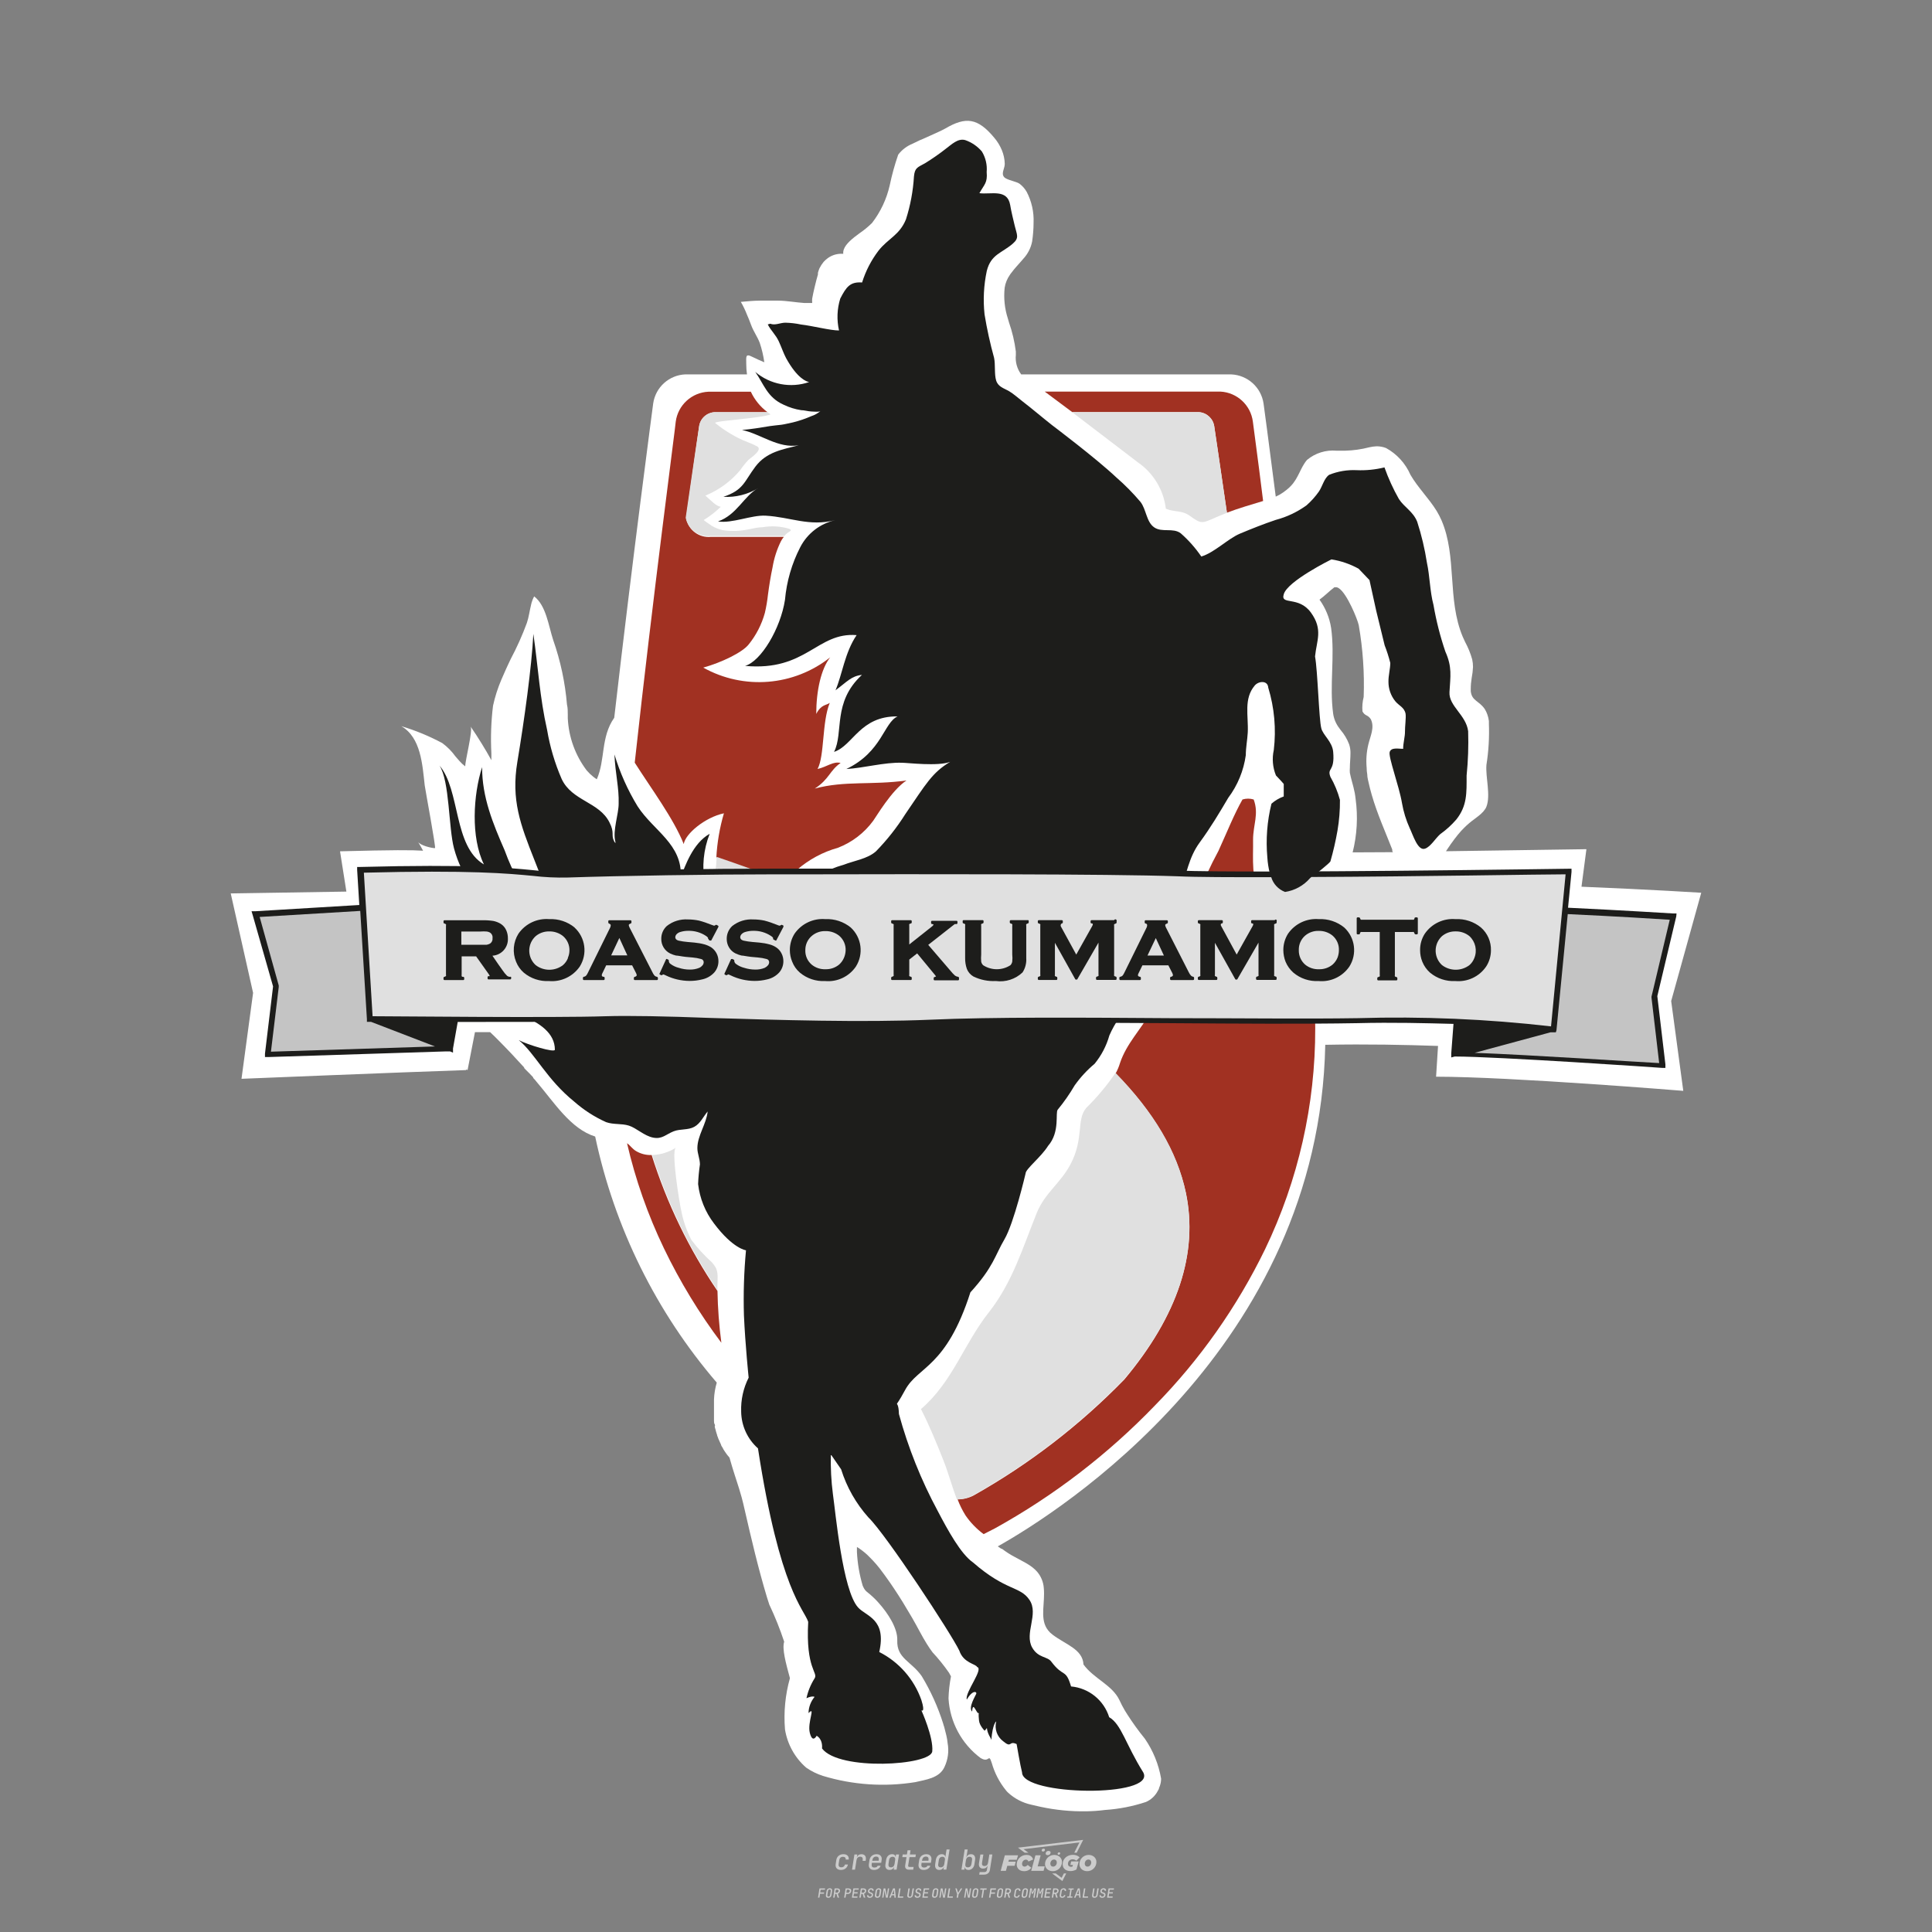 <?xml version="1.0" encoding="utf-8"?>
<!-- Created by @FCLOGO 2024-10-12 GMT+8 21:40:10 . https://fclogo.top/ -->
<!-- FOR PERSONAL USE ONLY NOT FOR COMMERCIAL USE -->
<svg version="1.1" xmlns="http://www.w3.org/2000/svg" xmlns:xlink="http://www.w3.org/1999/xlink" x="0px" y="0px"
	 viewBox="0 0 800 800" style="enable-background:new 0 0 800 800;" xml:space="preserve">
<rect x="0" y="0" width="800" height="800" fill="#808080" stroke="none"/>
<path style="fill:#CCCCCC;" d="M348.22,774.3c-0.79,0-1.38-0.22-1.77-0.65c-0.39-0.44-0.53-1.03-0.41-1.79l0.25-1.65
	c0.12-0.75,0.45-1.35,0.98-1.78c0.53-0.44,1.19-0.65,1.98-0.65c0.76,0,1.33,0.2,1.72,0.6c0.39,0.4,0.55,0.94,0.47,1.62h-1.24
	c0.03-0.36-0.06-0.64-0.26-0.84c-0.2-0.2-0.5-0.3-0.89-0.3c-0.42,0-0.76,0.12-1.03,0.35c-0.27,0.23-0.43,0.56-0.5,0.99l-0.26,1.66
	c-0.07,0.44-0.01,0.77,0.19,1c0.19,0.23,0.5,0.35,0.92,0.35c0.39,0,0.72-0.1,0.98-0.3c0.26-0.2,0.44-0.48,0.52-0.85h1.24
	c-0.14,0.69-0.47,1.23-0.99,1.63C349.61,774.1,348.97,774.3,348.22,774.3z M352.8,774.19l1-6.29h1.19l-0.19,1.19
	c0.34-0.87,0.97-1.3,1.91-1.3c0.67,0,1.17,0.21,1.49,0.62c0.32,0.42,0.43,0.99,0.31,1.71l-0.07,0.42h-1.27l0.06-0.32
	c0.07-0.45,0.01-0.8-0.17-1.04c-0.18-0.24-0.48-0.36-0.88-0.36c-0.4,0-0.74,0.12-1.01,0.37c-0.27,0.24-0.43,0.59-0.5,1.03
	l-0.63,3.97H352.8z M361.91,774.3c-0.77,0-1.35-0.22-1.73-0.67c-0.38-0.45-0.51-1.04-0.4-1.77l0.25-1.65
	c0.08-0.49,0.26-0.92,0.52-1.28c0.26-0.37,0.6-0.65,1.01-0.85c0.41-0.2,0.87-0.3,1.38-0.3c0.77,0,1.35,0.22,1.73,0.67
	c0.39,0.45,0.52,1.04,0.39,1.77l-0.17,1.12h-3.85l-0.09,0.53c-0.15,0.95,0.22,1.43,1.11,1.43c0.72,0,1.17-0.25,1.37-0.74h1.22
	c-0.17,0.53-0.5,0.96-1.01,1.28C363.16,774.14,362.58,774.3,361.91,774.3z M361.23,770.22l-0.05,0.29l2.65-0.01l0.05-0.29
	c0.07-0.47,0.01-0.82-0.17-1.07c-0.18-0.25-0.49-0.37-0.92-0.37c-0.44,0-0.8,0.13-1.06,0.38
	C361.48,769.39,361.31,769.75,361.23,770.22z M368.33,774.3c-0.63,0-1.1-0.21-1.41-0.64c-0.31-0.42-0.4-1-0.27-1.73l0.27-1.77
	c0.11-0.73,0.39-1.31,0.84-1.74c0.44-0.43,0.98-0.64,1.61-0.64c0.47,0,0.83,0.12,1.09,0.35c0.26,0.24,0.39,0.56,0.38,0.96h0.02
	l0.17-1.2h1.24l-1,6.29h-1.22l0.19-1.2h-0.02c-0.12,0.41-0.35,0.73-0.69,0.97C369.2,774.18,368.8,774.3,368.33,774.3z
	 M368.93,773.23c0.39,0,0.72-0.12,0.98-0.36c0.26-0.24,0.43-0.57,0.5-1.01l0.25-1.65c0.07-0.43,0.01-0.76-0.18-1
	c-0.19-0.24-0.47-0.36-0.86-0.36c-0.4,0-0.72,0.12-0.98,0.35c-0.26,0.24-0.42,0.57-0.49,1.01l-0.25,1.65
	c-0.07,0.44-0.01,0.78,0.17,1.01C368.24,773.11,368.53,773.23,368.93,773.23z M376.35,774.19c-0.57,0-0.99-0.16-1.26-0.47
	c-0.27-0.31-0.36-0.75-0.27-1.32l0.54-3.39h-1.74l0.17-1.12h1.74l0.27-1.72h1.24l-0.27,1.72h2.47l-0.18,1.12h-2.46l-0.54,3.39
	c-0.08,0.44,0.1,0.66,0.53,0.66h1.72l-0.17,1.12H376.35z M382.5,774.3c-0.77,0-1.35-0.22-1.73-0.67c-0.38-0.45-0.52-1.04-0.4-1.77
	l0.25-1.65c0.08-0.49,0.26-0.92,0.52-1.28c0.26-0.37,0.6-0.65,1.01-0.85c0.41-0.2,0.87-0.3,1.38-0.3c0.77,0,1.35,0.22,1.73,0.67
	c0.39,0.45,0.52,1.04,0.39,1.77l-0.17,1.12h-3.85l-0.09,0.53c-0.15,0.95,0.22,1.43,1.11,1.43c0.72,0,1.17-0.25,1.37-0.74h1.22
	c-0.17,0.53-0.5,0.96-1.01,1.28C383.76,774.14,383.18,774.3,382.5,774.3z M381.83,770.22l-0.05,0.29l2.65-0.01l0.05-0.29
	c0.07-0.47,0.01-0.82-0.17-1.07c-0.18-0.25-0.49-0.37-0.92-0.37c-0.44,0-0.8,0.13-1.06,0.38
	C382.08,769.39,381.91,769.75,381.83,770.22z M388.92,774.3c-0.63,0-1.1-0.21-1.4-0.64c-0.3-0.42-0.39-1-0.28-1.73l0.27-1.77
	c0.11-0.73,0.39-1.31,0.84-1.74c0.44-0.43,0.98-0.64,1.61-0.64c0.47,0,0.83,0.12,1.09,0.35c0.26,0.24,0.39,0.56,0.38,0.96h0.02
	l0.21-1.47l0.3-1.8h1.24l-1.33,8.35h-1.22l0.19-1.2h-0.02c-0.12,0.41-0.35,0.73-0.69,0.97C389.8,774.18,389.4,774.3,388.92,774.3z
	 M389.53,773.23c0.39,0,0.72-0.12,0.98-0.36c0.26-0.24,0.43-0.57,0.5-1.01l0.25-1.65c0.08-0.43,0.02-0.76-0.17-1
	c-0.19-0.24-0.48-0.36-0.87-0.36c-0.4,0-0.72,0.12-0.98,0.35c-0.26,0.24-0.42,0.57-0.49,1.01l-0.25,1.65
	c-0.08,0.44-0.02,0.78,0.16,1.01C388.83,773.11,389.13,773.23,389.53,773.23z M401.02,774.3c-0.47,0-0.84-0.12-1.1-0.35
	c-0.26-0.23-0.39-0.56-0.38-0.97h-0.01l-0.19,1.2h-1.22l1.33-8.35h1.24l-0.29,1.8l-0.27,1.47h0.05c0.12-0.41,0.35-0.73,0.69-0.97
	c0.34-0.23,0.74-0.35,1.21-0.35c0.63,0,1.1,0.21,1.4,0.64c0.3,0.43,0.39,1.01,0.28,1.74l-0.27,1.77c-0.11,0.73-0.39,1.31-0.84,1.73
	C402.18,774.09,401.64,774.3,401.02,774.3z M400.77,773.23c0.4,0,0.72-0.12,0.98-0.35c0.26-0.23,0.42-0.57,0.5-1.01l0.25-1.65
	c0.07-0.43,0.01-0.77-0.17-1.01c-0.18-0.24-0.47-0.35-0.87-0.35c-0.39,0-0.72,0.12-0.98,0.36c-0.26,0.24-0.43,0.57-0.5,1l-0.25,1.65
	c-0.07,0.44-0.01,0.77,0.17,1.01C400.08,773.11,400.37,773.23,400.77,773.23z M405.47,776.25l0.17-1.06h1.93
	c0.64,0,1.01-0.3,1.1-0.9l0.1-0.67l0.21-1.19h-0.03c-0.12,0.42-0.35,0.74-0.68,0.97c-0.33,0.23-0.73,0.34-1.2,0.34
	c-0.63,0-1.09-0.2-1.4-0.6c-0.31-0.4-0.41-0.94-0.3-1.63l0.58-3.6h1.24l-0.56,3.48c-0.06,0.41,0,0.73,0.18,0.96
	c0.18,0.23,0.47,0.34,0.85,0.34c0.39,0,0.72-0.12,0.98-0.37c0.27-0.24,0.43-0.58,0.49-1.02l0.54-3.4h1.24l-1.01,6.41
	c-0.1,0.6-0.37,1.08-0.81,1.42c-0.44,0.35-1,0.52-1.67,0.52H405.47z M417.79,770.09h3.22l0.54-1.85h-5.47l-1.71,6.44h2.15l0.59-2.1
	h3.03l0.44-1.71h-3.03L417.79,770.09z M424.23,772.92c-0.59,0-1.02-0.39-1.02-1.12c0-0.88,0.63-1.76,1.61-1.76
	c0.49,0,0.88,0.24,1.02,0.78l1.95-0.83c-0.29-1.17-1.27-1.9-2.64-1.9c-2.78,0-4.15,2.15-4.15,3.9c0,1.76,1.27,2.83,3.07,2.83
	c1.37,0,2.34-0.59,2.98-1.42l-1.51-1.17C425.16,772.67,424.72,772.92,424.23,772.92z M430.91,768.23h-2.15l-1.76,6.44h5.12
	l0.49-1.85h-2.93L430.91,768.23z M439.75,771.01c0-1.66-1.32-2.93-3.22-2.93c-2.2,0-3.81,1.81-3.81,3.81c0,1.66,1.32,2.93,3.22,2.93
	C438.14,774.82,439.75,773.01,439.75,771.01z M434.92,771.7c0-0.83,0.59-1.71,1.51-1.71c0.78,0,1.17,0.54,1.17,1.22
	c0,0.83-0.59,1.71-1.51,1.71C435.31,772.92,434.92,772.38,434.92,771.7z M443.21,772.23h1.07l-0.2,0.68
	c-0.15,0.05-0.34,0.1-0.59,0.1c-0.68,0-1.27-0.39-1.27-1.22c0-1.02,0.73-1.9,1.95-1.9c0.59,0,1.12,0.24,1.51,0.59l1.37-1.37
	c-0.44-0.54-1.51-1.07-2.73-1.07c-2.59,0-4.29,1.76-4.29,3.86c0,2.05,1.61,2.88,3.22,2.88c0.93,0,1.85-0.29,2.49-0.68l0.93-3.32
	h-3.12L443.21,772.23z M450.78,768.08c-2.2,0-3.81,1.81-3.81,3.81c0,1.66,1.32,2.93,3.22,2.93c2.2,0,3.81-1.81,3.81-3.81
	C454,769.35,452.68,768.08,450.78,768.08z M450.34,772.92c-0.78,0-1.17-0.54-1.17-1.22c0-0.83,0.59-1.71,1.51-1.71
	c0.78,0,1.17,0.54,1.17,1.22C451.85,772.04,451.27,772.92,450.34,772.92z M437.94,767.5c-0.05,0.29,0.1,0.49,0.44,0.49
	s0.54-0.2,0.63-0.49c0.05-0.24-0.1-0.49-0.44-0.49C438.24,767.01,437.99,767.25,437.94,767.5z M432.13,765.5
	c-0.44,0-0.73,0.24-0.78,0.59c-0.05,0.34,0.1,0.59,0.54,0.59s0.73-0.24,0.78-0.59C432.77,765.74,432.57,765.5,432.13,765.5z
	 M433.01,767.3c-0.1,0.54,0.15,0.88,0.83,0.88c0.63,0,1.07-0.39,1.17-0.88s-0.15-0.88-0.83-0.88
	C433.5,766.43,433.11,766.82,433.01,767.3z M439.6,777.55l-2.44-1.81h-1.51l4.25,3.17l1.61-3.17h-0.98L439.6,777.55z M425.84,767.16
	l-2-1.46l23.13-2.78l-2.15,4.25h1.02l2.68-5.32l-26.99,3.22l2.78,2.1H425.84z M338.72,785.79l0.61-3.83h2.32l-0.08,0.52h-1.76
	l-0.18,1.14h1.63l-0.08,0.52h-1.62l-0.26,1.64H338.72z M342.97,785.84c-0.36,0-0.62-0.1-0.8-0.3c-0.17-0.2-0.23-0.47-0.18-0.82
	l0.27-1.7c0.06-0.34,0.2-0.61,0.44-0.82c0.24-0.2,0.54-0.3,0.89-0.3c0.36,0,0.62,0.1,0.8,0.3c0.17,0.2,0.24,0.47,0.18,0.81
	l-0.27,1.71c-0.06,0.34-0.2,0.62-0.44,0.82C343.63,785.74,343.33,785.84,342.97,785.84z M343.05,785.33c0.19,0,0.35-0.05,0.47-0.16
	c0.12-0.11,0.19-0.26,0.23-0.46l0.27-1.7c0.03-0.2,0.01-0.35-0.08-0.46c-0.08-0.11-0.22-0.16-0.41-0.16s-0.35,0.05-0.46,0.16
	c-0.12,0.1-0.19,0.26-0.22,0.46l-0.27,1.7c-0.03,0.2-0.01,0.35,0.08,0.46C342.72,785.28,342.86,785.33,343.05,785.33z M345,785.79
	l0.61-3.83h1.2c0.24,0,0.44,0.05,0.6,0.14c0.16,0.09,0.28,0.22,0.36,0.39c0.07,0.17,0.09,0.37,0.05,0.59
	c-0.04,0.26-0.14,0.48-0.3,0.67c-0.16,0.19-0.37,0.32-0.6,0.39l0.54,1.64h-0.62l-0.48-1.57h-0.54l-0.25,1.57H345z M345.89,783.71
	h0.64c0.19,0,0.35-0.06,0.48-0.17c0.13-0.11,0.21-0.26,0.24-0.45c0.03-0.19,0-0.35-0.09-0.46c-0.09-0.11-0.24-0.17-0.43-0.17h-0.64
	L345.89,783.71z M349.54,785.79l0.61-3.83h1.25c0.37,0,0.65,0.1,0.84,0.31c0.19,0.21,0.26,0.49,0.2,0.84
	c-0.04,0.23-0.12,0.44-0.25,0.61s-0.29,0.31-0.49,0.4c-0.2,0.09-0.42,0.14-0.66,0.14h-0.69l-0.24,1.52H349.54z M350.43,783.75h0.69
	c0.19,0,0.36-0.06,0.49-0.18c0.14-0.12,0.22-0.27,0.25-0.47c0.03-0.2,0-0.35-0.1-0.47c-0.1-0.12-0.25-0.18-0.44-0.18h-0.69
	L350.43,783.75z M352.75,785.79l0.61-3.83h2.25l-0.08,0.5h-1.7l-0.17,1.09h1.51l-0.08,0.5h-1.51l-0.19,1.24h1.69l-0.08,0.5H352.75z
	 M355.84,785.79l0.61-3.83h1.2c0.24,0,0.44,0.05,0.6,0.14c0.16,0.09,0.28,0.22,0.36,0.39c0.07,0.17,0.09,0.37,0.05,0.59
	c-0.04,0.26-0.14,0.48-0.3,0.67c-0.16,0.19-0.37,0.32-0.6,0.39l0.54,1.64h-0.62l-0.48-1.57h-0.54l-0.25,1.57H355.84z M356.74,783.71
	h0.64c0.19,0,0.35-0.06,0.48-0.17c0.13-0.11,0.21-0.26,0.24-0.45c0.03-0.19,0-0.35-0.09-0.46c-0.09-0.11-0.24-0.17-0.43-0.17h-0.64
	L356.74,783.71z M360.13,785.84c-0.39,0-0.67-0.1-0.87-0.29c-0.19-0.19-0.26-0.45-0.22-0.78h0.57c-0.03,0.17,0.01,0.31,0.12,0.41
	c0.11,0.1,0.27,0.15,0.48,0.15c0.2,0,0.37-0.05,0.5-0.15c0.13-0.1,0.21-0.23,0.24-0.4c0.02-0.15,0-0.28-0.06-0.39
	c-0.06-0.11-0.16-0.18-0.29-0.22l-0.46-0.14c-0.27-0.08-0.46-0.22-0.59-0.41c-0.13-0.19-0.17-0.42-0.13-0.68
	c0.04-0.21,0.11-0.39,0.23-0.55c0.12-0.16,0.27-0.28,0.46-0.37c0.19-0.09,0.4-0.13,0.64-0.13c0.35,0,0.62,0.1,0.8,0.29
	c0.18,0.19,0.25,0.44,0.2,0.76h-0.57c0.03-0.17,0-0.3-0.09-0.4c-0.09-0.1-0.23-0.14-0.42-0.14c-0.19,0-0.34,0.04-0.46,0.13
	c-0.12,0.09-0.19,0.21-0.21,0.38c-0.02,0.15-0.01,0.28,0.05,0.39c0.06,0.11,0.16,0.18,0.29,0.22l0.47,0.15
	c0.26,0.08,0.46,0.22,0.58,0.41c0.12,0.19,0.17,0.42,0.12,0.69c-0.04,0.22-0.12,0.41-0.24,0.57c-0.13,0.16-0.29,0.29-0.49,0.38
	C360.6,785.79,360.38,785.84,360.13,785.84z M363.27,785.84c-0.36,0-0.62-0.1-0.8-0.3c-0.17-0.2-0.23-0.47-0.18-0.82l0.27-1.7
	c0.06-0.34,0.2-0.61,0.44-0.82c0.24-0.2,0.54-0.3,0.89-0.3c0.36,0,0.62,0.1,0.8,0.3c0.17,0.2,0.24,0.47,0.18,0.81l-0.27,1.71
	c-0.06,0.34-0.2,0.62-0.44,0.82C363.92,785.74,363.62,785.84,363.27,785.84z M363.34,785.33c0.19,0,0.35-0.05,0.47-0.16
	c0.12-0.11,0.19-0.26,0.23-0.46l0.27-1.7c0.03-0.2,0.01-0.35-0.08-0.46c-0.08-0.11-0.22-0.16-0.41-0.16c-0.19,0-0.35,0.05-0.46,0.16
	c-0.12,0.1-0.19,0.26-0.22,0.46l-0.27,1.7c-0.03,0.2-0.01,0.35,0.08,0.46C363.02,785.28,363.15,785.33,363.34,785.33z
	 M365.28,785.79l0.61-3.83h0.71l0.62,3.19c0.01-0.1,0.02-0.22,0.03-0.36c0.01-0.14,0.03-0.29,0.04-0.44
	c0.02-0.15,0.04-0.29,0.06-0.41l0.31-1.98h0.52l-0.61,3.83h-0.71l-0.61-3.19c-0.01,0.09-0.02,0.21-0.03,0.34s-0.03,0.28-0.04,0.42
	c-0.02,0.15-0.04,0.28-0.06,0.41l-0.31,2.01H365.28z M368.23,785.79l1.59-3.83h0.75l0.37,3.83h-0.56l-0.07-0.97h-1.09l-0.39,0.97
	H368.23z M369.39,784.34h0.87l-0.09-1.1c-0.02-0.2-0.03-0.37-0.04-0.51c-0.01-0.14-0.01-0.24-0.01-0.3c-0.02,0.06-0.05,0.16-0.1,0.3
	c-0.05,0.14-0.11,0.31-0.19,0.5L369.39,784.34z M371.72,785.79l0.61-3.83h0.57l-0.52,3.31h1.67l-0.08,0.52H371.72z M376.68,785.84
	c-0.37,0-0.63-0.1-0.8-0.3c-0.17-0.2-0.22-0.48-0.17-0.82l0.44-2.76h0.57l-0.44,2.76c-0.03,0.2-0.01,0.35,0.07,0.46
	c0.08,0.11,0.21,0.17,0.41,0.17c0.19,0,0.35-0.06,0.46-0.17c0.12-0.11,0.19-0.27,0.22-0.46l0.44-2.76h0.57l-0.44,2.76
	c-0.06,0.35-0.2,0.62-0.43,0.82C377.35,785.74,377.05,785.84,376.68,785.84z M379.84,785.84c-0.39,0-0.67-0.1-0.87-0.29
	c-0.19-0.19-0.26-0.45-0.22-0.78h0.57c-0.03,0.17,0.01,0.31,0.12,0.41c0.11,0.1,0.27,0.15,0.48,0.15c0.2,0,0.37-0.05,0.5-0.15
	c0.13-0.1,0.21-0.23,0.24-0.4c0.02-0.15,0-0.28-0.06-0.39c-0.06-0.11-0.16-0.18-0.29-0.22l-0.46-0.14
	c-0.27-0.08-0.46-0.22-0.59-0.41c-0.13-0.19-0.17-0.42-0.13-0.68c0.04-0.21,0.11-0.39,0.23-0.55s0.27-0.28,0.46-0.37
	c0.19-0.09,0.4-0.13,0.64-0.13c0.35,0,0.62,0.1,0.8,0.29c0.18,0.19,0.25,0.44,0.2,0.76h-0.57c0.03-0.17,0-0.3-0.09-0.4
	c-0.09-0.1-0.23-0.14-0.42-0.14c-0.19,0-0.34,0.04-0.46,0.13c-0.12,0.09-0.19,0.21-0.21,0.38c-0.02,0.15-0.01,0.28,0.05,0.39
	c0.06,0.11,0.16,0.18,0.29,0.22l0.47,0.15c0.26,0.08,0.46,0.22,0.58,0.41c0.12,0.19,0.17,0.42,0.12,0.69
	c-0.04,0.22-0.12,0.41-0.24,0.57c-0.13,0.16-0.29,0.29-0.49,0.38C380.31,785.79,380.09,785.84,379.84,785.84z M381.91,785.79
	l0.61-3.83h2.25l-0.08,0.5h-1.7l-0.17,1.09h1.51l-0.08,0.5h-1.51l-0.19,1.24h1.69l-0.08,0.5H381.91z M386.94,785.84
	c-0.36,0-0.62-0.1-0.8-0.3c-0.17-0.2-0.23-0.47-0.18-0.82l0.27-1.7c0.06-0.34,0.2-0.61,0.44-0.82c0.24-0.2,0.54-0.3,0.89-0.3
	c0.36,0,0.62,0.1,0.8,0.3c0.17,0.2,0.24,0.47,0.18,0.81l-0.27,1.71c-0.06,0.34-0.2,0.62-0.44,0.82
	C387.6,785.74,387.3,785.84,386.94,785.84z M387.02,785.33c0.19,0,0.35-0.05,0.47-0.16c0.12-0.11,0.19-0.26,0.23-0.46l0.27-1.7
	c0.03-0.2,0.01-0.35-0.08-0.46c-0.08-0.11-0.22-0.16-0.41-0.16c-0.19,0-0.35,0.05-0.46,0.16c-0.12,0.1-0.19,0.26-0.22,0.46
	l-0.27,1.7c-0.03,0.2-0.01,0.35,0.08,0.46C386.7,785.28,386.83,785.33,387.02,785.33z M388.95,785.79l0.61-3.83h0.71l0.62,3.19
	c0.01-0.1,0.02-0.22,0.03-0.36c0.01-0.14,0.03-0.29,0.04-0.44c0.02-0.15,0.04-0.29,0.06-0.41l0.31-1.98h0.52l-0.61,3.83h-0.71
	l-0.61-3.19c-0.01,0.09-0.02,0.21-0.03,0.34c-0.01,0.13-0.03,0.28-0.04,0.42c-0.02,0.15-0.04,0.28-0.06,0.41l-0.31,2.01H388.95z
	 M392.25,785.79l0.61-3.83h0.57l-0.52,3.31h1.67l-0.08,0.52H392.25z M396.12,785.79l0.22-1.41l-0.75-2.42h0.58l0.45,1.45
	c0.03,0.09,0.05,0.18,0.07,0.27c0.02,0.08,0.03,0.15,0.03,0.19c0.02-0.04,0.05-0.1,0.09-0.19c0.04-0.08,0.09-0.17,0.14-0.27
	l0.9-1.45h0.6l-1.53,2.42l-0.22,1.41H396.12z M399.22,785.79l0.61-3.83h0.71l0.62,3.19c0.01-0.1,0.02-0.22,0.03-0.36
	c0.01-0.14,0.03-0.29,0.04-0.44c0.02-0.15,0.04-0.29,0.06-0.41l0.31-1.98h0.52l-0.61,3.83h-0.71l-0.61-3.19
	c-0.01,0.09-0.02,0.21-0.03,0.34c-0.01,0.13-0.03,0.28-0.04,0.42c-0.02,0.15-0.04,0.28-0.06,0.41l-0.31,2.01H399.22z M403.51,785.84
	c-0.36,0-0.62-0.1-0.8-0.3c-0.18-0.2-0.23-0.47-0.18-0.82l0.27-1.7c0.06-0.34,0.2-0.61,0.44-0.82c0.24-0.2,0.54-0.3,0.89-0.3
	c0.36,0,0.62,0.1,0.8,0.3c0.17,0.2,0.24,0.47,0.18,0.81l-0.27,1.71c-0.06,0.34-0.2,0.62-0.44,0.82
	C404.16,785.74,403.86,785.84,403.51,785.84z M403.58,785.33c0.19,0,0.35-0.05,0.47-0.16c0.12-0.11,0.19-0.26,0.23-0.46l0.27-1.7
	c0.03-0.2,0.01-0.35-0.08-0.46c-0.08-0.11-0.22-0.16-0.41-0.16c-0.19,0-0.35,0.05-0.46,0.16c-0.12,0.1-0.19,0.26-0.22,0.46
	l-0.27,1.7c-0.03,0.2-0.01,0.35,0.08,0.46C403.26,785.28,403.4,785.33,403.58,785.33z M406.38,785.79l0.52-3.31h-1.02l0.08-0.52
	h2.62l-0.08,0.52h-1.03l-0.52,3.31H406.38z M409.52,785.79l0.61-3.83h2.32l-0.08,0.52h-1.76l-0.18,1.14h1.63l-0.08,0.52h-1.62
	l-0.26,1.64H409.52z M413.77,785.84c-0.36,0-0.62-0.1-0.8-0.3c-0.18-0.2-0.23-0.47-0.18-0.82l0.27-1.7c0.06-0.34,0.2-0.61,0.44-0.82
	c0.24-0.2,0.54-0.3,0.89-0.3c0.36,0,0.62,0.1,0.8,0.3c0.17,0.2,0.24,0.47,0.18,0.81l-0.27,1.71c-0.06,0.34-0.2,0.62-0.44,0.82
	C414.42,785.74,414.13,785.84,413.77,785.84z M413.85,785.33c0.19,0,0.35-0.05,0.47-0.16c0.12-0.11,0.19-0.26,0.23-0.46l0.27-1.7
	c0.03-0.2,0.01-0.35-0.08-0.46c-0.08-0.11-0.22-0.16-0.41-0.16c-0.19,0-0.35,0.05-0.46,0.16c-0.12,0.1-0.19,0.26-0.22,0.46
	l-0.27,1.7c-0.03,0.2-0.01,0.35,0.08,0.46C413.52,785.28,413.66,785.33,413.85,785.33z M415.8,785.79l0.61-3.83h1.2
	c0.24,0,0.44,0.05,0.6,0.14c0.16,0.09,0.28,0.22,0.36,0.39c0.07,0.17,0.09,0.37,0.05,0.59c-0.04,0.26-0.14,0.48-0.3,0.67
	c-0.16,0.19-0.37,0.32-0.6,0.39l0.54,1.64h-0.62l-0.48-1.57h-0.54l-0.25,1.57H415.8z M416.69,783.71h0.64
	c0.19,0,0.35-0.06,0.48-0.17c0.13-0.11,0.21-0.26,0.24-0.45c0.03-0.19,0-0.35-0.09-0.46c-0.09-0.11-0.24-0.17-0.43-0.17h-0.64
	L416.69,783.71z M420.91,785.84c-0.36,0-0.63-0.1-0.81-0.3c-0.18-0.2-0.24-0.47-0.19-0.82l0.27-1.7c0.06-0.35,0.21-0.62,0.45-0.82
	s0.55-0.3,0.91-0.3c0.36,0,0.63,0.1,0.81,0.3c0.18,0.2,0.24,0.47,0.19,0.82h-0.57c0.03-0.2,0-0.35-0.09-0.46
	c-0.09-0.11-0.23-0.16-0.42-0.16c-0.19,0-0.35,0.05-0.48,0.16c-0.12,0.1-0.2,0.26-0.23,0.45l-0.27,1.71c-0.03,0.2,0,0.35,0.09,0.46
	c0.09,0.11,0.23,0.16,0.42,0.16c0.19,0,0.35-0.05,0.47-0.16c0.12-0.11,0.2-0.26,0.23-0.46h0.57c-0.03,0.23-0.11,0.43-0.24,0.59
	c-0.12,0.17-0.28,0.3-0.47,0.39C421.36,785.79,421.14,785.84,420.91,785.84z M424.03,785.84c-0.36,0-0.62-0.1-0.8-0.3
	c-0.18-0.2-0.23-0.47-0.18-0.82l0.27-1.7c0.06-0.34,0.2-0.61,0.44-0.82c0.24-0.2,0.54-0.3,0.89-0.3c0.36,0,0.62,0.1,0.8,0.3
	c0.17,0.2,0.24,0.47,0.18,0.81l-0.27,1.71c-0.06,0.34-0.2,0.62-0.44,0.82C424.69,785.74,424.39,785.84,424.03,785.84z
	 M424.11,785.33c0.19,0,0.35-0.05,0.47-0.16c0.12-0.11,0.19-0.26,0.23-0.46l0.27-1.7c0.03-0.2,0.01-0.35-0.08-0.46
	c-0.08-0.11-0.22-0.16-0.41-0.16c-0.19,0-0.35,0.05-0.46,0.16c-0.12,0.1-0.19,0.26-0.22,0.46l-0.27,1.7
	c-0.03,0.2-0.01,0.35,0.08,0.46C423.79,785.28,423.92,785.33,424.11,785.33z M425.97,785.79l0.61-3.83h0.69l0.18,1.23
	c0.02,0.12,0.04,0.23,0.05,0.33c0.01,0.1,0.02,0.18,0.03,0.24c0.02-0.06,0.05-0.14,0.09-0.24c0.04-0.11,0.09-0.22,0.15-0.34
	l0.57-1.22h0.71l-0.61,3.83h-0.54l0.2-1.29c0.02-0.17,0.06-0.35,0.1-0.55c0.04-0.2,0.09-0.4,0.14-0.61c0.05-0.2,0.1-0.4,0.14-0.59
	c0.05-0.19,0.09-0.35,0.13-0.49l-0.86,1.86h-0.55l-0.28-1.86c0,0.14-0.01,0.29-0.02,0.47c-0.01,0.18-0.02,0.37-0.04,0.57
	c-0.02,0.2-0.04,0.41-0.06,0.61c-0.02,0.2-0.05,0.4-0.08,0.57l-0.2,1.29H425.97z M429.11,785.79l0.61-3.83h0.69l0.18,1.23
	c0.02,0.12,0.04,0.23,0.05,0.33c0.01,0.1,0.02,0.18,0.03,0.24c0.02-0.06,0.05-0.14,0.09-0.24c0.04-0.11,0.09-0.22,0.15-0.34
	l0.57-1.22h0.71l-0.61,3.83h-0.54l0.2-1.29c0.02-0.17,0.06-0.35,0.1-0.55c0.04-0.2,0.09-0.4,0.14-0.61c0.05-0.2,0.1-0.4,0.14-0.59
	c0.05-0.19,0.09-0.35,0.13-0.49l-0.86,1.86h-0.55l-0.28-1.86c0,0.14-0.01,0.29-0.02,0.47c-0.01,0.18-0.02,0.37-0.04,0.57
	c-0.02,0.2-0.04,0.41-0.06,0.61c-0.02,0.2-0.05,0.4-0.08,0.57l-0.2,1.29H429.11z M432.41,785.79l0.61-3.83h2.25l-0.08,0.5h-1.7
	l-0.17,1.09h1.51l-0.08,0.5h-1.51l-0.19,1.24h1.69l-0.08,0.5H432.41z M435.51,785.79l0.61-3.83h1.2c0.24,0,0.44,0.05,0.6,0.14
	c0.16,0.09,0.28,0.22,0.36,0.39c0.07,0.17,0.09,0.37,0.05,0.59c-0.04,0.26-0.14,0.48-0.3,0.67c-0.16,0.19-0.37,0.32-0.6,0.39
	l0.54,1.64h-0.62l-0.48-1.57h-0.54l-0.25,1.57H435.51z M436.4,783.71h0.64c0.19,0,0.35-0.06,0.48-0.17
	c0.13-0.11,0.21-0.26,0.24-0.45c0.03-0.19,0-0.35-0.09-0.46c-0.09-0.11-0.24-0.17-0.43-0.17h-0.64L436.4,783.71z M439.8,785.84
	c-0.36,0-0.63-0.1-0.81-0.3c-0.18-0.2-0.24-0.47-0.19-0.82l0.27-1.7c0.06-0.35,0.21-0.62,0.45-0.82s0.55-0.3,0.91-0.3
	c0.36,0,0.63,0.1,0.81,0.3c0.18,0.2,0.24,0.47,0.19,0.82h-0.57c0.03-0.2,0-0.35-0.09-0.46c-0.09-0.11-0.23-0.16-0.42-0.16
	c-0.19,0-0.35,0.05-0.47,0.16c-0.12,0.1-0.2,0.26-0.23,0.45l-0.27,1.71c-0.03,0.2,0,0.35,0.09,0.46c0.09,0.11,0.23,0.16,0.42,0.16
	s0.35-0.05,0.47-0.16c0.12-0.11,0.2-0.26,0.23-0.46h0.57c-0.03,0.23-0.11,0.43-0.24,0.59c-0.12,0.17-0.28,0.3-0.47,0.39
	C440.25,785.79,440.04,785.84,439.8,785.84z M441.88,785.79l0.08-0.5h0.78l0.45-2.82h-0.78l0.08-0.5h2.13l-0.08,0.5h-0.78
	l-0.45,2.82h0.78l-0.08,0.5H441.88z M444.74,785.79l1.59-3.83h0.75l0.37,3.83h-0.56l-0.07-0.97h-1.09l-0.39,0.97H444.74z
	 M445.9,784.34h0.87l-0.09-1.1c-0.02-0.2-0.03-0.37-0.04-0.51c-0.01-0.14-0.01-0.24-0.01-0.3c-0.02,0.06-0.05,0.16-0.1,0.3
	c-0.05,0.14-0.11,0.31-0.19,0.5L445.9,784.34z M448.24,785.79l0.61-3.83h0.57l-0.52,3.31h1.67l-0.08,0.52H448.24z M453.19,785.84
	c-0.37,0-0.63-0.1-0.8-0.3c-0.17-0.2-0.22-0.48-0.17-0.82l0.44-2.76h0.57l-0.44,2.76c-0.03,0.2-0.01,0.35,0.07,0.46
	c0.08,0.11,0.21,0.17,0.41,0.17c0.19,0,0.35-0.06,0.46-0.17c0.12-0.11,0.19-0.27,0.22-0.46l0.44-2.76h0.57l-0.44,2.76
	c-0.06,0.35-0.2,0.62-0.43,0.82C453.86,785.74,453.56,785.84,453.19,785.84z M456.36,785.84c-0.39,0-0.67-0.1-0.87-0.29
	c-0.19-0.19-0.26-0.45-0.22-0.78h0.57c-0.03,0.17,0.01,0.31,0.12,0.41c0.11,0.1,0.27,0.15,0.48,0.15c0.2,0,0.37-0.05,0.5-0.15
	s0.21-0.23,0.24-0.4c0.02-0.15,0-0.28-0.06-0.39c-0.06-0.11-0.16-0.18-0.29-0.22l-0.46-0.14c-0.27-0.08-0.46-0.22-0.59-0.41
	c-0.13-0.19-0.17-0.42-0.13-0.68c0.04-0.21,0.11-0.39,0.23-0.55c0.12-0.16,0.27-0.28,0.46-0.37c0.19-0.09,0.4-0.13,0.64-0.13
	c0.35,0,0.62,0.1,0.8,0.29c0.18,0.19,0.25,0.44,0.2,0.76h-0.57c0.03-0.17,0-0.3-0.09-0.4c-0.09-0.1-0.23-0.14-0.42-0.14
	c-0.19,0-0.34,0.04-0.46,0.13c-0.12,0.09-0.19,0.21-0.21,0.38c-0.02,0.15-0.01,0.28,0.05,0.39c0.06,0.11,0.16,0.18,0.29,0.22
	l0.47,0.15c0.26,0.08,0.46,0.22,0.58,0.41c0.12,0.19,0.17,0.42,0.12,0.69c-0.04,0.22-0.12,0.41-0.24,0.57
	c-0.13,0.16-0.29,0.29-0.49,0.38C456.82,785.79,456.6,785.84,456.36,785.84z M458.42,785.79l0.61-3.83h2.25l-0.08,0.5h-1.7
	l-0.17,1.09h1.51l-0.08,0.5h-1.51l-0.19,1.24h1.69l-0.08,0.5H458.42z"/>
<g>
	<path style="fill:#FFFFFF;" d="M704.45,369.67c0,0-20.68-1.32-49.59-2.5l2.04-15.54l-58.16,0.85l1.23-1.83l0,0l0.25-0.34l0.38-0.59
		l0.93-1.27c0.51-0.76,1.06-1.44,1.61-2.12l0.38-0.51c0.47-0.59,0.98-1.15,1.49-1.74l1.23-1.27l0,0c0.68-0.68,1.4-1.36,2.17-2
		c2.12-1.83,5.99-3.99,7.09-6.79c1.83-4.75-0.42-12.18,0-17.32c0.89-5.61,1.23-11.3,1.02-16.98c0.02-0.38,0.02-0.76,0-1.15
		c-0.12-0.93-0.33-1.84-0.64-2.72c-0.28-0.8-0.65-1.57-1.1-2.29c-2.46-3.52-5.31-3.27-5.77-7.34c0-0.3,0-0.59,0-0.89
		c0-1.54,0.13-3.07,0.38-4.59c0.29-1.5,0.48-3.02,0.55-4.54c0.01-1.07-0.11-2.14-0.34-3.18c-0.7-2.47-1.67-4.87-2.89-7.13
		c-0.34-0.72-0.72-1.49-1.02-2.21c-6.54-15.58-2.29-33.12-8.79-48.23c-0.59-1.33-1.25-2.62-2-3.86c-3.27-5.31-7.77-9.64-10.87-14.99
		c-2.05-4.71-5.6-8.61-10.1-11.08c-1.26-0.49-2.6-0.73-3.95-0.72c-1.02,0.05-2.03,0.19-3.01,0.42c-3.25,0.84-6.58,1.31-9.93,1.4
		h-3.65c-4.41-0.39-8.79,0.99-12.18,3.82c-2.72,3.14-3.52,7.56-6.75,10.83c-0.42,0.46-0.88,0.88-1.36,1.27l-0.3,0.25
		c-0.92,0.76-1.9,1.44-2.93,2.04l0,0l-1.61,0.81c-2.97-23.31-5.05-38.55-5.05-38.55c-0.99-6.71-6.6-11.76-13.37-12.06h-86.99
		c-1.72-2.32-2.51-5.2-2.21-8.07c0-0.42,0-0.89,0-1.4c-0.52-4.06-1.45-8.06-2.8-11.93l-0.51-1.74c-1.33-4.11-1.78-8.45-1.32-12.74
		c0.3-1.93,1.04-3.76,2.17-5.35c0.2-0.33,0.43-0.64,0.68-0.93c1.15-1.57,2.5-3.01,3.78-4.46l1.1-1.27c1.86-2,3.13-4.49,3.65-7.17
		c0.38-2.57,0.58-5.17,0.59-7.77c0.19-4.42-0.8-8.81-2.84-12.74c-0.74-1.3-1.74-2.44-2.93-3.35c-0.33-0.23-0.69-0.41-1.06-0.55
		c-1.87-0.72-4.84-1.32-5.52-2.42c-0.12-0.18-0.22-0.38-0.3-0.59c-0.38-1.49,0.72-3.01,0.72-4.71c-0.05-1.97-0.47-3.91-1.23-5.73
		c-0.77-1.83-1.81-3.54-3.1-5.05c-6.84-8.24-11.76-8.87-20.34-3.82c-2.08,1.19-5.6,2.59-9.13,4.25l-1.53,0.64l-2.89,1.4
		c-2.33,0.95-4.37,2.5-5.9,4.5c-1.45,4.17-2.62,8.42-3.52,12.74c-1.29,5.67-3.79,10.98-7.34,15.58c-1.6,1.57-3.33,2.99-5.18,4.25
		l-2.08,1.57c-2.67,2.12-4.92,4.46-4.63,6.92h-1.23c-1.88,0.08-3.7,0.71-5.22,1.83c-0.6,0.44-1.16,0.94-1.66,1.49
		c-0.68,0.82-1.27,1.72-1.74,2.67c-0.26,0.6-0.47,1.23-0.64,1.87c0,0,0,0.42,0,0.68c-0.85,2.93-1.95,7.51-2.38,10.02
		c-0.05,0.52-0.05,1.05,0,1.57c0,0,0,0,0,0.25l0,0h-1.7h-1.53c-3.57-0.25-7.17-0.93-10.7-0.98l0,0c-2.55,0-5.18,0-7.81,0
		s-5.26,0.3-7.81,0.51c0.99,1.7,1.84,3.47,2.55,5.31c0.3,0.64,0.55,1.27,0.81,1.91c0.25,0.64,0.64,1.66,0.93,2.42
		c0.93,2.55,2.55,4.75,3.52,7.26c0.89,2.64,1.53,5.35,1.91,8.11c-1.66-0.68-3.31-1.44-4.97-2.25c-2.97-1.53-2.5,0-2.5,3.01
		c0,1.42,0.1,2.84,0.3,4.25h-25.47c-6.79,0.26-12.41,5.33-13.37,12.06c0,0-8.49,63.68-16.13,130.13l0,0
		c-5.65,8.02-3.65,17.41-7.22,25.47c-0.53-0.33-1.04-0.7-1.53-1.1c-0.97-0.77-1.87-1.64-2.67-2.59c-4.71-6.23-7.43-13.73-7.81-21.52
		v-1.49c0-1.44,0-2.84-0.34-4.25c-0.76-9.09-2.67-18.05-5.69-26.66c-1.95-5.9-2.89-14.26-7.9-18.13c-0.44,0.83-0.8,1.69-1.06,2.59
		l-0.25,1.06c-0.59,2.38-0.89,4.92-1.7,7.34c-1.89,5.14-4.14,10.15-6.71,14.99c-0.3,0.68-0.64,1.4-0.98,2.08l-0.98,2.12
		c-0.64,1.4-1.27,2.84-1.87,4.25c-1.5,3.5-2.67,7.14-3.48,10.87c-0.8,6.55-1.03,13.15-0.68,19.74v2.8c-1.23-2.25-2.55-4.5-3.91-6.71
		c-1.36-2.21-3.14-5.01-4.71-7.26c1.06,1.53-2.21,13.88-2.21,16.52c-0.89-0.66-1.7-1.41-2.42-2.25c-0.55-0.59-1.1-1.27-1.66-1.91
		c-1.51-2.1-3.35-3.95-5.43-5.48c-5.41-2.9-11.1-5.24-16.98-7.01l0,0c8.19,4.71,8.75,16.01,9.72,24.54
		c0.3,2.25,4.75,25.98,4.25,25.98c-1.53,0-6.11-1.15-7.01-2.59c0.72,1.15,1.4,2.38,2.08,3.65c-4.63-0.3-12.06-0.34-34.39,0.25
		l2.63,16.68l-47.89,0.76l9.26,41.18l-4.8,35.58c0,0,66.23-2.72,93.02-3.61v-0.3l0.59,0.3l3.06-15.71h6.28l1.06,1.02l0,0l1.1,1.06
		l0,0c2.21,2.17,4.5,4.59,6.62,6.79l4.59,4.97l0,0c0.22,0.27,0.46,0.53,0.72,0.76v0.25l0.51,0.55l0,0l0.55,0.55l0.89,0.89l0.25,0.25
		l0.64,0.68l0.25,0.25l0.64,0.68v0.25l0.72,0.76l0,0l0.76,0.93l0,0c7.26,8.49,14.01,19.4,24.2,22.59
		c7.97,37.65,25.28,72.69,50.35,101.89c-0.67,2.25-1.05,4.57-1.15,6.92l0,0c0,0.64,0,1.32,0,2l0,0c0,0.59,0,1.23,0,1.87v0.34
		c0,0.59,0,1.19,0,1.83c0,0.64,0,0.34,0,0.51s0,1.1,0,1.66v0.68c0,0.47,0,0.98,0.3,1.49c0.3,0.51,0,0.55,0,0.85
		c0,0.3,0.21,0.89,0.34,1.32l0.25,0.98l0.38,1.19c0,0.34,0.25,0.68,0.34,1.02c0.08,0.34,0.25,0.72,0.42,1.06
		c0.13,0.36,0.29,0.72,0.47,1.06c0.12,0.32,0.26,0.63,0.42,0.93c0,0.38,0.38,0.76,0.59,1.15l0.42,0.81c0.21,0.38,0.47,0.72,0.72,1.1
		l0.47,0.68c0.33,0.46,0.68,0.9,1.06,1.32c0.06,0.13,0.15,0.25,0.25,0.34c1.61,5.77,2.76,8.87,3.95,12.74
		c0.72,2.29,1.44,4.84,2.25,8.49c2.93,12.74,5.6,24.24,9.34,36.68c0.34,1.06,0.64,2.04,0.93,2.89c2.36,4.99,4.42,10.12,6.16,15.37
		c-0.93,3.01,0.68,8.79,2.38,15.11c-1.94,6.9-2.63,14.09-2.04,21.23c0.99,6.12,4.08,11.71,8.75,15.79c2.14,1.49,4.48,2.65,6.96,3.44
		c12.37,3.75,25.44,4.64,38.21,2.59c4.25-1.02,10.06-1.61,12.14-6.33c1.45-3.08,1.89-6.54,1.27-9.89c-0.1-1.04-0.27-2.08-0.51-3.1
		c-0.25-1.1-0.55-2.29-0.89-3.52c-0.17-0.44-0.31-0.9-0.42-1.36c-2.16-6.88-5.14-13.48-8.87-19.66
		c-4.25-6.16-10.44-7.34-10.15-14.82c0.21-4.97-3.74-11.12-7.73-15.58l-0.81-0.89c-1.24-1.3-2.57-2.51-3.99-3.61
		c-0.64-0.52-1.15-1.19-1.49-1.95c-0.12-0.2-0.22-0.42-0.3-0.64c-1.34-4.52-2.14-9.18-2.38-13.88v-1.1v-1.06
		c1.51,0.94,2.93,2.02,4.25,3.23c0.33,0.29,0.64,0.6,0.93,0.93c1.99,1.95,3.81,4.07,5.43,6.33c0.81,1.06,1.49,2.04,2,2.76
		c0.51,0.72,1.83,2.55,2.67,3.86c2.63,3.91,5.09,7.98,7.47,12.06c2.38,4.08,3.99,7.47,6.2,11c0.72,1.19,1.53,2.34,2.34,3.44
		c2.48,2.66,4.76,5.5,6.84,8.49c0.29,0.48,0.56,0.98,0.81,1.49c-0.59,3.01-0.93,6.06-1.02,9.13c0.56,9.75,5.39,18.76,13.2,24.62
		c3.86,2.42,3.27-2.29,4.71,2.12c1.16,4.1,3.14,7.93,5.82,11.25c0.28,0.37,0.59,0.71,0.93,1.02c2.67,2.47,5.96,4.18,9.51,4.97
		l3.69,0.85c6.32,1.38,12.77,2.02,19.23,1.91c2.57-0.04,5.14-0.22,7.68-0.55c5.78-0.38,11.49-1.49,16.98-3.31
		c2.16-0.94,3.91-2.61,4.97-4.71c0.16-0.25,0.3-0.5,0.42-0.76c0.02-0.08,0.02-0.17,0-0.25c0.19-0.4,0.35-0.81,0.47-1.23l0,0
		c0.28-0.88,0.42-1.8,0.42-2.72l0,0c-1.02-5.94-3.32-11.59-6.75-16.56c-2.63-3.22-5.06-6.6-7.3-10.1l-0.98-1.57
		c-0.81-1.4-1.57-2.8-2.21-4.25c-3.01-6.33-10.49-8.79-14.9-14.77c-0.34-6.33-7.26-8.19-12.74-12.31l-1.06-0.89
		c-0.57-0.56-1.07-1.19-1.49-1.87c-2.72-4.59-0.55-10.61-1.15-16.64c-0.18-2.47-1.15-4.82-2.76-6.71c-0.59-0.67-1.24-1.28-1.95-1.83
		c-3.23-2.5-7.51-3.99-11.29-6.71l0,0l-1.36-0.98h-0.25l-1.44-0.98c25.22-14.18,133.1-82.11,135.6-207.69
		c17.19-0.34,33.03,0,46.7,0.47l-0.81,12.74c30.86,0,102.36,5.86,102.36,5.86l-5.01-37.19L704.45,369.67z M560.1,352.95
		c1.82-7.23,2.24-14.74,1.23-22.12c-0.17-1.65-0.47-3.28-0.89-4.88c-0.51-1.95-1.06-3.82-1.49-5.94c-0.06-0.69-0.06-1.39,0-2.08
		c0-1.91,0.25-3.99,0.25-6.03c0.03-1.25-0.16-2.5-0.55-3.69c-0.83-2.19-2.04-4.21-3.57-5.99l-0.59-0.81
		c-1.31-1.73-2.16-3.76-2.46-5.9c-1.61-11.76,0.81-23.77-0.85-35.53c-0.66-4.21-2.31-8.21-4.8-11.68c2.12-1.53,4.03-3.52,6.11-5.09
		l0.21-0.04h0.34c3.18-0.38,7.9,10.4,9.21,14.39c0.15,0.43,0.28,0.87,0.38,1.32c1.71,9.81,2.39,19.77,2.04,29.72
		c-0.5,1.94-0.67,3.95-0.51,5.94c0.35,0.75,0.95,1.35,1.7,1.7c0.74,0.35,1.36,0.91,1.78,1.61c1.66,3.4-0.25,7.01-1.06,10.49
		c-0.74,3.11-0.97,6.32-0.68,9.51c0,0.93,0.08,1.87,0.25,2.8c0,1.44,0.47,2.84,0.76,4.25c0.3,1.4,0.47,1.87,0.72,2.84l0.38,1.4
		c2.29,7.98,5.86,15.84,8.49,22.63v0.25c0,0.25,0,0.55,0.3,0.85L560.1,352.95z"/>
	<g>
		<path style="fill:#A13122;" d="M505.33,162.15h-72.73c3.18,2.34,7.13,5.35,11.38,8.49h52.43c3.23,0.2,5.88,2.62,6.37,5.82
			c0,0,2.12,14.14,5.26,35.83c4.97-1.87,9.81-3.27,14.99-4.84c-2.42-19.66-4.25-32.44-4.25-32.9
			C517.88,167.72,512.22,162.5,505.33,162.15z"/>
		<path style="fill:#A13122;" d="M522.48,371.42c-4.63-6.92-3.48-15.84-3.61-23.73c0-6.2,2.5-10.61,0.25-16.64
			c-1.51-0.47-3.12-0.47-4.63,0c-3.4,5.94-6.33,13.33-9.93,21.23c-3.53,6.52-6.61,13.27-9.21,20.21
			c-3.09,8.06-6.86,15.84-11.25,23.27c-3.91,7.56-3.52,15.88-7.6,23.22s-10.02,13.08-12.74,21.23c-0.44,1.47-1.04,2.9-1.78,4.25
			c15.75,16.09,25.47,32.69,29.08,49.46c5.18,25.05-3.44,50.95-25.47,77.27c-18.41,18.92-39.44,35.11-62.45,48.06
			c-2.05,1.06-4.32,1.61-6.62,1.61c0.87,2.31,1.97,4.53,3.27,6.62c2.05,2.99,4.59,5.62,7.51,7.77l4.59-2.34
			c24.54-13.57,46.91-30.75,66.36-50.95c18.6-18.96,33.99-40.81,45.6-64.7c13.74-28.55,20.83-59.85,20.76-91.53
			c0-11.72-1.19-29.72-3.01-51.33C534.84,379.65,528.09,379.74,522.48,371.42z"/>
		<path style="fill:#A13122;" d="M298.7,556.01c-0.94-7.11-1.48-14.27-1.61-21.44c-11.79-17.33-20.97-36.3-27.26-56.3
			c-2.25,0.09-4.47-0.47-6.41-1.61c-1.74-1.02-2.38-2.34-3.78-3.27c3.47,15.03,8.6,29.62,15.28,43.52
			C281.55,530.69,289.51,543.79,298.7,556.01z"/>
		<path style="fill:#A13122;" d="M279.81,174.59c0,1.15-9.51,72.77-16.98,141.21c6.96,10.95,16.13,23.22,20.29,33.71
			c0.64-4.25,8.83-11.08,16.64-12.74c-1.76,5.97-2.81,12.13-3.14,18.34c10.06,3.44,19.83,6.96,29.17,10.53
			c1.3-1.91,2.71-3.74,4.25-5.48c4.91-4.27,10.71-7.38,16.98-9.13c5.82-2.26,10.87-6.13,14.56-11.17
			c1.19-1.57,7.51-12.52,13.76-16.68c-14.43,2-25.47,0-37.95,3.35c5.99-3.86,6.16-7.51,10.7-10.61c-3.18-0.76-5.52,1.57-9.55,2.5
			c2.93-5.48,1.78-19.49,5.05-27.38c-1.49,1.1-3.57,0.59-5.6,4.59c0-9.72,2.04-18.72,5.77-23.44c-15.04,11.93-35.8,13.61-52.56,4.25
			c7.51-2.08,16.22-6.28,18.81-9.59c3.11-3.85,5.39-8.3,6.71-13.08c0.57-2.46,1-4.96,1.27-7.47c0.51-3.82,1.1-7.64,1.91-11.38
			c0.62-3.76,1.79-7.41,3.48-10.83c0.33-0.64,0.73-1.23,1.19-1.78h-30.19c-4.9,0.5-9.37-2.84-10.27-7.68
			c3.27-23.1,5.39-38.12,5.39-38.12c0.46-3.2,3.1-5.63,6.33-5.82h21.99c-2.97-2.21-5.35-5.13-6.92-8.49h-17.53
			C286.43,162.51,280.73,167.73,279.81,174.59z"/>
		<path style="fill:#E0E0E0;" d="M296.58,357.79c-0.75,5.37-0.86,10.82-0.34,16.22c1.28,5.08,0.91,10.43-1.06,15.28
			c-1.23,3.14-8.15,11.08-4.25,13.37c5.05-5.05,7.6-12.14,12.35-17.36c4.76-5.22,10.49-5.43,14.73-9.81
			c2.88-3.18,5.52-6.57,7.9-10.15c-9.34-3.57-19.1-7.09-29.17-10.53C296.66,356.05,296.62,357.07,296.58,357.79z"/>
		<path style="fill:#E0E0E0;" d="M297.05,533.17c0-5.14,0.85-6.96-2.25-10.44c-3.11-2.82-5.95-5.91-8.49-9.26
			c-2.02-3.87-3.45-8.02-4.25-12.31c-0.64-2.63-4.25-24.5-2.21-25.9c-2.93,1.85-6.3,2.89-9.76,3.01c6.29,20,15.47,38.96,27.26,56.3
			C297.09,534.1,297.05,533.64,297.05,533.17z"/>
		<path style="fill:#E0E0E0;" d="M465.51,571c22.2-26.32,30.82-52.22,25.47-77.27c-3.48-16.98-13.33-33.37-29.08-49.46
			c-3.55,5.21-7.6,10.06-12.1,14.48c-4.25,5.01-0.76,12.74-6.71,23.69c-4.03,7.47-10.49,11.68-13.76,19.74
			c-5.9,14.6-10.06,28.74-19.87,41.22c-10.49,13.33-14.94,28.7-28.11,40.08c3.4,6.58,6.45,14.05,9.3,21.23
			c2,4.97,3.52,10.83,5.6,16.13c2.3,0,4.57-0.56,6.62-1.61C425.97,606.24,447.06,590,465.51,571z"/>
		<path style="fill:#E0E0E0;" d="M496.42,170.69h-52.43l27.13,20.72c6.47,4.44,10.71,11.44,11.63,19.23
			c3.74,1.57,6.5,0.51,9.89,2.93c4.88,3.48,4.88,3.27,10.87,0.64c1.53-0.68,3.06-1.27,4.54-1.87c-3.14-21.69-5.26-35.83-5.26-35.83
			C502.29,173.31,499.64,170.89,496.42,170.69z"/>
		<path style="fill:#E0E0E0;" d="M289.49,176.5c0,0-2.29,15.03-5.56,37.87c0.96,4.87,5.52,8.16,10.44,7.56h30.44
			c0.38-0.51,0.84-0.96,1.36-1.32c0.76-0.55,2.12-1.02,0.59-1.66c-3.55-1.06-7.3-1.28-10.95-0.64c-2,0-3.95,0.55-5.9,0.89
			c-3.46,0.73-7.03,0.84-10.53,0.34c-1.68-0.34-3.29-0.98-4.75-1.87c0,0-3.27-2.25-3.23-2.34c2.55-1.55,4.91-3.39,7.05-5.48
			c-2.04-0.34-3.82-2.42-6.37-4.63c5.57-2.28,10.51-5.88,14.39-10.49c1.01-1.51,2.15-2.93,3.4-4.25c0.85-0.85,6.28-4.25,3.57-5.69
			c-2.72-1.44-5.14-2.08-7.6-3.35c-2.25-1.14-4.42-2.43-6.5-3.86c-1.1-0.76-2.12-1.57-3.18-2.42c-1.06-0.85,19.06-1.95,22.93-3.57
			l-1.27-0.93h-21.82C292.7,170.8,289.96,173.25,289.49,176.5z"/>
	</g>
	<path style="fill:#1D1D1B;" d="M388.28,625.64c-6.86-12.72-12.24-26.18-16.05-40.12c-0.25-7.9-2.8,0,2.55-9.93
		s16.98-9.09,27.04-40.46c9.59-10.53,10.15-15.24,14.1-21.95c3.95-6.71,8.75-27.26,8.75-27.26c0-1.87,6.41-6.79,9.3-11.42
		c5.09-5.82,2.89-13.84,4.03-15.03c2.6-3.16,4.94-6.53,7.01-10.06c2.35-3.31,5.12-6.31,8.24-8.92c2.82-3.45,4.9-7.43,6.11-11.72
		c2.29-5.35,5.82-9.55,8.02-15.03c3.4-8.49,8.49-15.03,11.76-23.44c2.8-7.26,6.71-14.01,9.51-21.23c2.8-7.22,3.48-13.88,8.11-20.21
		c4.63-6.33,8.15-12.27,11.84-18.51c3.88-5.18,6.37-11.25,7.26-17.66c0-3.1,0.64-6.33,0.81-9.34c0.34-7.01-1.78-13.97,2.89-19.49
		c1.61-1.91,5.39-2.21,5.6,0.89c2.54,8.35,3.32,17.14,2.29,25.81c-0.78,3.52-0.47,7.19,0.89,10.53c1.36,1.36,3.23,3.52,3.23,3.52
		v5.18c-1.87,0.67-3.6,1.69-5.09,3.01c-1.8,7.27-2.37,14.79-1.7,22.25c0.55,9,4.5,16.6,7.51,17.19s7.13-5.86,10.32-8.49
		c3.18-2.63,7.64-6.07,8.28-7.05c1.2-4.19,2.18-8.44,2.93-12.74c0.72-4.21,1.06-8.47,1.02-12.74c-0.9-3.34-2.23-6.55-3.95-9.55
		c-1.49-3.91,1.91-1.95,1.15-10.36c-0.38-4.25-4.25-6.92-4.92-9.76c-0.98-3.61-1.49-23.82-2.59-29.72c0.64-6.62,3.4-11.12-1.7-18.17
		s-12.74-2.89-11.25-7.6c1.49-5.43,19.74-14.43,19.74-14.43c3.95,0.62,7.75,1.93,11.25,3.86l4.5,4.71l2.8,12.74
		c0,0,2.25,9.3,3.48,14.26c0.93,2.38,1.71,4.82,2.34,7.3c0,2.34-0.81,5.26-0.76,7.81c-0.01,2.94,0.99,5.79,2.84,8.07
		c1.53,1.87,3.74,2.5,4.25,5.18c0.25,1.61-0.3,5.48-0.25,7.43c0.04,1.95-0.76,4.67-0.76,7.09c-1.95,0-4.88-0.72-5.56,1.27
		s3.91,14.14,5.09,21.23c0.62,3.56,1.69,7.03,3.18,10.32c1.32,2.67,3.35,9.68,6.41,8.49c2.29-0.81,4.25-4.25,6.24-5.99
		c2.46-1.75,4.7-3.79,6.67-6.07c4.5-5.69,4.25-10.95,4.25-18.17c0.62-6.11,0.83-12.25,0.64-18.38c-0.85-6.75-8.07-10.4-7.73-16.18
		c0.38-6.67,1.15-10.4-1.7-16.77c-2.15-6.3-3.79-12.76-4.92-19.32c-1.53-5.77-1.49-11.85-2.72-17.49
		c-0.89-5.76-2.24-11.44-4.03-16.98c-1.7-4.25-5.26-5.9-7.56-9.38c-2.38-4.19-4.38-8.58-5.99-13.12c-3.76,0.92-7.64,1.31-11.51,1.15
		c-3.89-0.19-7.77,0.46-11.38,1.91c-2.12,1.44-2.76,4.71-4.25,6.92c-1.48,2.11-3.21,4.03-5.14,5.73c-3.84,2.77-8.16,4.82-12.74,6.03
		c-5.05,1.7-9.85,3.61-14.82,5.69c-4.97,2.08-10.57,7.85-16.01,9.47c-2.42-3.54-5.27-6.77-8.49-9.59c-3.18-2.46-7.77-0.21-11.04-2.5
		c-3.27-2.29-3.23-7.47-5.69-10.57c-3.05-3.6-6.37-6.97-9.93-10.06c-8.49-8.02-26.66-21.69-26.66-21.69
		c-4.25-3.35-8.15-6.71-12.4-9.98c-1.91-1.49-3.78-3.18-5.69-4.25c-1.91-1.06-4.25-1.66-5.05-4.25c-0.81-2.59-0.25-6.54-0.85-9.38
		c-1.64-5.92-2.96-11.93-3.95-18c-0.65-6.01-0.33-12.09,0.93-18c1.74-6.96,6.28-7.34,10.83-11.34c2.67-2.34,1.66-3.57,0.76-7.26
		c-0.68-2.93-1.4-5.65-1.91-8.7c-1.19-6.79-7.94-4.25-12.74-4.88c2.08-3.74,3.4-4.25,3.01-8.79c0.26-2.97-0.44-5.95-2-8.49
		c-1.84-2.16-4.23-3.79-6.92-4.71c-3.06-0.81-5.6,1.83-8.11,3.69c-2.72,2.12-5.55,4.09-8.49,5.9c-3.14,1.74-4.25,1.87-4.59,5.48
		c-0.36,6.03-1.47,11.99-3.31,17.75c-2.67,6.58-7.39,7.9-11.38,12.99c-3.01,3.96-5.31,8.41-6.79,13.16
		c-5.01-0.38-6.58,1.91-9.04,6.67c-1.33,4.28-1.5,8.83-0.51,13.2c-3.65,0-10.91-1.91-15.71-2.46c-2.14-0.46-4.31-0.71-6.5-0.76
		c-2.12,0-4.25,1.23-6.28,0.42l-1.02,0.3c1.32,2.59,3.31,4.25,4.59,7.05c1.27,2.8,1.87,4.75,3.01,6.92
		c4.67,8.49,8.49,9.72,9.55,9.89c-7.66,2.63-16.15,1.03-22.33-4.2c3.48,4.84,4.88,10.53,11.76,13.59c2.28,1.1,4.71,1.86,7.22,2.25
		c1.36,0,2.72,0.47,4.25,0.55c0.68,0,3.35,0.34,3.86-0.25c-1.15,0.99-2.5,1.75-3.95,2.21c-2.43,1.06-4.94,1.91-7.51,2.55
		c-1.61,0.3-3.18,0.76-4.8,0.98c-1.61,0.21-3.14,0.3-4.71,0.55c-3.86,0.64-7.68,1.27-11.59,1.61c7.68,1.61,15.03,7.81,23.48,6.33
		c-6.71,1.78-13.29,2.67-17.96,8.87c-4.67,6.2-4.84,9.68-13.25,12.48c5.1,0.29,10.17-0.98,14.52-3.65
		c-5.9,3.1-8.87,11.12-16.73,13.84c5.82,0.93,13.88-2.72,19.74-2.38c10.36,0.59,17.92,4.59,28.74,1.87
		c-6.22,1.41-11.51,5.5-14.43,11.17c-3.51,6.79-5.65,14.21-6.33,21.82c-1.83,11.89-9.93,25.47-16.52,27.34
		c25.47,2.34,29.72-14.05,46.19-12.74c-4.92,7.22-5.99,16.47-8.75,22.84c4.8-3.52,6.5-5.9,10.95-6.37
		c-12.31,11.34-7.47,23.9-11.55,31.88c7.9-2.59,10.7-14.9,26.32-14.69c-5.73,2.55-6.41,14.69-21.23,21.78
		c7.09-0.38,15.79-2.84,23.05-2.59c2.25,0,14.99,1.57,19.95-0.38c-7.51,4.5-9.98,9.09-18.55,21.61
		c-3.51,5.57-7.59,10.75-12.18,15.45c-3.52,3.14-9.21,3.91-13.37,5.56c-3.55,0.98-6.96,2.41-10.15,4.25
		c-3.05,3.21-5.76,6.73-8.11,10.49c-2.46,3.18-5.31,6.03-8.49,8.49c-3.01,2.17-6.5,3.01-9.51,5.09
		c-9.34,6.45-12.74,18.04-18.51,27.94c-1.53,2.63-2.25,4.97-5.01,3.95c-1.91-0.72-3.44-3.91-4.25-5.86
		c-2.48-7.28-2.48-15.18,0-22.46c1.06-3.44,3.91-7.39,4.54-10.83c1.29-4.3,1.96-8.76,2-13.25c-1.27-6.93-0.58-14.08,2-20.63
		c-7.01,3.91-10.23,13.5-11.97,17.96c0.76-13.67-11.34-19.23-17.87-29.34c-4.1-6.72-7.33-13.94-9.59-21.48
		c0.34,8.02,1.95,13.71,1.74,20.46c0,4.25-2.5,11-1.4,15.5c0.25,0.98,0,0.81-0.47,0c-1.4-2.72,0.34-3.44-1.95-7.85
		c-4.25-8.49-15.54-8.83-19.78-17.96c-2.83-6.51-4.85-13.34-6.03-20.34c-3.06-13.46-3.69-25.9-5.69-39.74
		c-0.68,13.59-3.74,35.66-6.62,52.98c-2.63,15.71,1.23,25.98,7.01,40.54c5.18,12.99,11.63,29.72,6.84,43.64
		c1.06-7.93-0.32-16-3.95-23.14c-2.25-4.25-6.67-7.17-9.26-11.29c-2.3-4.2-4.27-8.57-5.9-13.08c-4.84-11.08-9.38-22.03-9.34-34.47
		c-3.69,11.46-4.75,29.08,0.76,40.29c-12.74-7.47-9.72-30.82-18.43-40.97c4.25,6.41,3.74,25.73,6.03,34.3
		c3.14,11.8,9.98,19.4,16.13,29.38c-8.05-5.61-15.21-12.41-21.23-20.17c13.84,18.51,13.59,39.74,34.81,51.67
		c-8.49-2.5-17.28,3.57-25.09,1.02c12.74,4.25,37.15,7.98,37.15,21.48c0,1.4-11.29-2.04-14.94-3.95
		c6.79,5.56,11.51,16.22,22.97,25.47c3.95,3.48,8.4,6.34,13.2,8.49c3.1,1.1,6.33,0.47,9.43,1.44s6.33,4.25,10.06,4.97
		c3.74,0.72,5.22-1.36,8.49-2.63c2.67-1.06,5.9-0.42,8.49-1.83c2.59-1.4,3.74-4.25,5.56-6.37c-0.51,5.18-4.25,9.98-4.25,15.16
		c0,2.34,1.02,4.25,1.06,6.75c-0.4,2.7-0.66,5.42-0.76,8.15c0.69,5.93,2.96,11.56,6.58,16.3c7.9,10.53,13.25,11.12,13.25,11.12
		c-0.84,8.96-1.12,17.96-0.85,26.96c0.55,12.31,1.95,25.77,1.95,25.77c-2.2,4.35-3.27,9.18-3.1,14.05
		c0.07,5.84,2.59,11.37,6.96,15.24c9.04,58.89,19.1,66.57,20.8,71.83c-1.1,19.66,4.25,20.89,2.63,23.44
		c-1.6,2.51-2.73,5.28-3.35,8.19c2.5-1.15,3.35-0.55,3.35-0.55c-1.57,1.89-2.46,4.25-2.5,6.71c3.1-3.18-0.59,3.82,0.55,8.24
		c1.15,4.42,2.8,1.15,2.8,1.15s2.55,1.1,2.25,5.26c7.05,9.38,45.09,7.05,45.64,1.19s-4.5-16.98-4.5-16.98s1.7,1.15,0-4.25
		c-3.03-8.64-9.28-15.77-17.45-19.91c3.1-13.76-5.39-14.69-8.79-18.47c-6.41-7.09-9.3-39.31-10.4-46.91
		c-0.71-5.45-0.99-10.94-0.85-16.43l4.25,6.16c2.3,7.37,6.15,14.15,11.29,19.91c7.3,7.05,34.3,48.14,37.66,55.19
		c1.7,5.14,6.96,5.52,7.34,6.75c2.93,0.72-5.18,10.61-4.25,13.5c2.5-4.25,4.25-3.23,3.91-2.38c-0.34,0.85-3.4,5.69-1.7,7.34
		c0.3-5.01,2,1.74,2.84,0.55c-0.34,0.51,0,2.5,0,3.1c0.06,0.61,0.23,1.2,0.51,1.74c0.47,0.94,1.09,1.8,1.83,2.55
		c0.36-0.34,0.67-0.73,0.93-1.15c0.08,0.88,0.31,1.74,0.68,2.55c0.21,0.68,1.19,1.91,1.15,2.55c0.55-7.05,2.04-7.81,2.04-7.81
		c-0.81,3.06,0.32,6.3,2.84,8.19c3.74,3.14,2.25-0.38,5.6,1.19c0,0,1.53,9,2.25,11.72c0,9.76,55.83,10.53,50.18,0
		c-7.34-11.72-9.04-19.91-14.1-22.84c-2.2-7.05-8.44-12.08-15.79-12.74c-2.25-7.6-3.1-3.52-8.15-10.23
		c-1.61-2.29-5.43-1.44-7.94-5.86c-3.35-5.94,2.8-13.84-1.1-19.7c-3.91-5.86-9.59-3.52-23.39-15.54
		C397.88,643.51,392.53,633.75,388.28,625.64z"/>
	<g>
		<g>
			<path style="fill:#1D1D1B;" d="M694.21,378.25h-1.36c-0.34,0-20-1.27-43.56-2.38l1.44-14.82v-1.32h-1.32
				c-1.32,0-129.57,1.95-161.88,0.76c-28.36-1.02-109.75-0.85-148.85-0.81h-17.62c-27.38,0-64.45,0.55-86.31,1.27
				c-4.72,0.13-9.45-0.08-14.14-0.64c-10.4-1.02-26.15-2.5-71.49-1.32h-1.23v1.23l0.89,14.52l-43.13,2.59h-1.49l0.42,1.4l8.49,29.72
				l-3.35,27.85v1.4h1.44l73.62-2.34h1.57l1.23,0.51v-1.7l1.95-11c22.33,0,48.91,0,61.14-0.3c9.21-0.3,25.09,0.21,43.47,0.76
				c27.98,0.85,62.83,1.91,90.9,0.68c25.73-1.1,62.92-0.85,98.92-0.64c29.25,0.21,56.85,0.38,77.99,0c14.94-0.38,28.4,0,39.91,0.3
				l-0.93,12.23l0,0v1.66l1.44-0.38c17.32,0,85.17,4.63,85.84,4.71h1.4v-1.44l-3.35-28.28l7.85-33.03L694.21,378.25z"/>
			<path style="fill:#C4C4C4;" d="M644.24,427.46h-1.23h-0.98l-31.42,8.49c22.25,0.81,67.93,3.82,76.42,4.25l-3.18-27.13v-0.38
				l7.56-31.84c-4.88-0.34-22.16-1.4-42.24-2.34l-4.67,48.1L644.24,427.46z"/>
			<path style="fill:#C4C4C4;" d="M115.42,408.05v0.68l-3.23,26.75l67.93-2.17l-26.49-10.19h-1.7v-1.1l-2.76-44.83l-41.65,2.5
				L115.42,408.05z"/>
			<path style="fill:#E0E0E0;" d="M543.03,363.14l-0.59,0.51c-2.65,3.07-6.31,5.08-10.32,5.69c-2.76-1.04-4.88-3.3-5.73-6.11
				c-16.6,0-30.7,0-38.8-0.38c-28.32-1.02-109.66-0.89-148.59-0.81h-17.66c-27.34,0-64.4,0.59-86.23,1.32
				c-4.82,0.12-9.65-0.11-14.43-0.68c-10.27-0.98-25.77-2.46-70.01-1.32l3.61,59.44c9.26,0,75.06,0.72,96.54,0
				c9.3-0.3,25.22,0,43.64,0.72c27.94,0.85,62.71,1.91,90.68,0.72c25.81-1.15,63.05-0.89,99.05-0.64c29.21,0,56.85,0.34,77.95,0
				c26.75-0.8,53.53,0.34,80.11,3.4l6.03-62.96C639.36,362.03,586.97,362.97,543.03,363.14z"/>
		</g>
		<g>
			<path style="fill:#1D1D1B;" d="M211.16,404.49c-0.45-0.02-0.88-0.18-1.23-0.47c-0.66-0.66-1.26-1.39-1.78-2.17
				c0,0-3.31-4.63-4.25-6.11c3.73-0.23,6.58-3.4,6.41-7.13c0.02-1.17-0.21-2.33-0.68-3.4c-0.49-1.1-1.28-2.03-2.29-2.67
				c-0.94-0.57-1.98-0.98-3.06-1.19c-1.5-0.23-3.02-0.33-4.54-0.3h-15.67c-0.22,0-0.4,0.16-0.42,0.38v0.55
				c0,0.2,0.14,0.38,0.34,0.42c0.25,0.05,0.49,0.17,0.68,0.34c0.07,0.18,0.07,0.37,0,0.55v20.34c0.06,0.16,0.06,0.35,0,0.51
				c0,0-0.25,0.25-0.68,0.34c-0.2,0.04-0.34,0.22-0.34,0.42v0.55c0.02,0.22,0.21,0.38,0.42,0.38h7.77c0.21,0,0.38-0.17,0.38-0.38
				v-0.55c0-0.22-0.16-0.4-0.38-0.42c-0.42,0-0.59,0-0.68-0.34c-0.08-0.34,0-0.25,0-0.51V396h5.99l4.88,6.88
				c0.72,0.98,0.76,1.27,0.76,1.32s0,0-0.55,0c-0.2,0.04-0.34,0.22-0.34,0.42v0.55c0,0.21,0.17,0.38,0.38,0.38h8.96
				c0.22,0,0.4-0.16,0.42-0.38v-0.55C211.56,404.44,211.34,404.39,211.16,404.49z M203.94,388.57c0.1,0.9-0.36,1.77-1.15,2.21
				c-0.4,0.21-0.83,0.35-1.27,0.42h-2.55h-7.94v-5.48h7.94c0.85-0.07,1.7-0.07,2.55,0c0.45,0.04,0.88,0.17,1.27,0.38
				c0.85,0.49,1.31,1.45,1.15,2.42L203.94,388.57z"/>
			<path style="fill:#1D1D1B;" d="M237.95,384.07c-2.96-2.42-6.71-3.66-10.53-3.48c-5.02-0.41-9.87,1.89-12.74,6.03
				c-2.19,3.49-2.55,7.83-0.98,11.63c0.69,1.73,1.78,3.28,3.18,4.5c2.92,2.44,6.65,3.68,10.44,3.48c5.01,0.44,9.87-1.85,12.74-5.99
				c3.28-5.21,2.37-12.01-2.17-16.18L237.95,384.07z M235.15,396.8c-0.45,1.09-1.15,2.07-2.04,2.84c-3.33,2.55-7.96,2.55-11.29,0
				c-3.32-3.01-3.57-8.14-0.56-11.45c0.18-0.2,0.36-0.38,0.56-0.56c1.58-1.31,3.59-2.01,5.65-1.95c2.07-0.04,4.08,0.65,5.69,1.95
				c1.77,1.53,2.74,3.78,2.63,6.11c-0.03,0.98-0.24,1.95-0.64,2.84V396.8z"/>
			<path style="fill:#1D1D1B;" d="M272.08,404.49c-0.38-0.05-0.73-0.21-1.02-0.47c-0.38-0.45-0.69-0.95-0.93-1.49l-9.47-18.51
				c-0.16-0.3-0.26-0.64-0.3-0.98c0,0,0-0.42,0.81-0.64c0.18-0.06,0.31-0.23,0.3-0.42v-0.55c-0.02-0.22-0.21-0.38-0.42-0.38h-8.79
				c-0.21,0-0.38,0.17-0.38,0.38v0.55c-0.01,0.18,0.09,0.35,0.25,0.42c0.76,0.25,0.76,0.64,0.76,0.76
				c-0.02,0.44-0.15,0.86-0.38,1.23l-9.09,18.43c-0.2,0.46-0.48,0.89-0.81,1.27c-0.25,0.21-0.56,0.34-0.89,0.38
				c-0.2,0.04-0.34,0.22-0.34,0.42v0.55c0,0.21,0.17,0.38,0.38,0.38c0.01,0,0.03,0,0.04,0h8.19c0.21,0,0.38-0.17,0.38-0.38v-0.55
				c0.01-0.19-0.11-0.37-0.3-0.42c-0.89,0-0.89-0.55-0.89-0.68c0.03-0.32,0.13-0.62,0.3-0.89c0,0,1.19-2.42,1.53-3.18h10.74
				l1.61,3.18c0.15,0.28,0.25,0.58,0.3,0.89c0,0,0,0.55-0.85,0.68c-0.19,0.05-0.33,0.22-0.34,0.42v0.55c0,0.21,0.17,0.38,0.38,0.38
				c0.01,0,0.03,0,0.04,0H272c0.21,0.02,0.4-0.13,0.42-0.34c0-0.01,0-0.03,0-0.04v-0.55C272.41,404.71,272.27,404.54,272.08,404.49z
				 M259.77,395.61h-6.71l3.4-7.22L259.77,395.61z"/>
			<path style="fill:#1D1D1B;" d="M293.44,388.82c-0.05,0.11-0.05,0.23,0,0.34l0.51,0.3h0.3c0.08,0.03,0.17,0.03,0.25,0l2.97-5.65
				c0.09-0.21,0-0.46-0.21-0.55l-0.47-0.25c-0.14-0.11-0.33-0.11-0.47,0c-0.17,0.17-0.4,0.27-0.64,0.3l-1.1-0.38
				c-1.69-0.69-3.42-1.28-5.18-1.74c-1.49-0.31-3.02-0.47-4.54-0.47c-3.15-0.21-6.27,0.76-8.75,2.72c-1.5,1.37-2.33,3.32-2.29,5.35
				c-0.03,2.55,1.4,4.9,3.69,6.03c0.76,0.36,1.56,0.65,2.38,0.85c0.81,0,2.12,0.34,4.03,0.55l2.8,0.25c1.22,0.1,2.43,0.31,3.61,0.64
				c0.62,0.14,1.06,0.68,1.06,1.32c-0.02,0.46-0.18,0.91-0.47,1.27c-0.37,0.45-0.83,0.82-1.36,1.06c-1.25,0.51-2.6,0.75-3.95,0.72
				c-1.54,0-3.08-0.25-4.54-0.72c-1.26-0.31-2.45-0.87-3.48-1.66c-0.38-0.26-0.62-0.68-0.64-1.15v-0.25
				c-0.02-0.15-0.12-0.28-0.25-0.34l-0.51-0.25c-0.11-0.04-0.23-0.04-0.34,0l0,0l-2.67,5.86c-0.14,0.16-0.14,0.39,0,0.55l0.55,0.25
				c0.13,0.09,0.3,0.09,0.42,0c0.34-0.3,0.47-0.3,0.47-0.3c0.37,0.09,0.73,0.24,1.06,0.42c3.07,1.49,6.44,2.27,9.85,2.29
				c1.77,0.01,3.54-0.21,5.26-0.64c1.89-0.41,3.6-1.39,4.92-2.8c1.16-1.31,1.8-3,1.78-4.76c0.01-2.22-1.05-4.3-2.84-5.6
				c-0.89-0.58-1.86-1.03-2.89-1.32c-1.39-0.38-2.81-0.63-4.25-0.76l-2.84-0.25c-1.23-0.1-2.45-0.29-3.65-0.55
				c-1.23-0.34-1.4-0.98-1.4-1.44c0.03-0.46,0.22-0.9,0.55-1.23c0.43-0.45,0.97-0.77,1.57-0.93c1.06-0.32,2.16-0.48,3.27-0.47
				c2.61-0.06,5.17,0.68,7.34,2.12c0.76,0.51,0.85,0.85,0.85,0.93v0.3L293.44,388.82z"/>
			<path style="fill:#1D1D1B;" d="M320.57,389.16l0.51,0.3h0.34l0,0l2.97-5.65c0.04-0.1,0.04-0.2,0-0.3c0.04-0.08,0.04-0.17,0-0.25
				l-0.51-0.25c-0.12-0.1-0.3-0.1-0.42,0c-0.19,0.16-0.43,0.27-0.68,0.3c-0.38-0.09-0.75-0.22-1.1-0.38
				c-1.69-0.69-3.42-1.28-5.18-1.74c-1.49-0.31-3.02-0.47-4.54-0.47c-3.15-0.21-6.27,0.76-8.75,2.72c-1.49,1.38-2.32,3.32-2.29,5.35
				c-0.01,1.22,0.31,2.43,0.93,3.48c0.64,1.11,1.61,1.99,2.76,2.55c0.78,0.36,1.59,0.64,2.42,0.85c0.76,0,2.08,0.34,3.99,0.55
				l2.8,0.25c1.22,0.1,2.43,0.31,3.61,0.64c0.63,0.12,1.07,0.68,1.06,1.32c-0.02,0.46-0.18,0.91-0.47,1.27
				c-0.38,0.44-0.84,0.8-1.36,1.06c-1.25,0.51-2.6,0.75-3.95,0.72c-1.54-0.01-3.07-0.25-4.54-0.72c-1.26-0.31-2.45-0.87-3.48-1.66
				c-0.36-0.27-0.6-0.69-0.64-1.15v-0.25c0.01-0.16-0.1-0.3-0.25-0.34l-0.51-0.25c-0.11-0.04-0.23-0.04-0.34,0c0,0,0,0-0.21,0
				l-2.67,5.86c-0.12,0.16-0.12,0.39,0,0.55l0.51,0.25c0.13,0.09,0.3,0.09,0.42,0l0.51-0.3c0.37,0.09,0.73,0.24,1.06,0.42
				c3.07,1.49,6.44,2.27,9.85,2.29c1.77,0.01,3.54-0.21,5.26-0.64c1.89-0.41,3.6-1.39,4.92-2.8c1.16-1.31,1.8-3,1.78-4.76
				c0-1.11-0.26-2.2-0.76-3.18c-0.48-0.97-1.19-1.8-2.08-2.42c-0.88-0.61-1.85-1.05-2.89-1.32c-1.39-0.38-2.81-0.63-4.25-0.76
				l-2.84-0.25c-1.23-0.1-2.45-0.29-3.65-0.55c-1.23-0.34-1.4-0.98-1.4-1.44c0.03-0.46,0.22-0.9,0.55-1.23
				c0.43-0.45,0.97-0.77,1.57-0.93c1.06-0.32,2.16-0.48,3.27-0.47c2.61-0.06,5.17,0.68,7.34,2.12c0.81,0.51,0.89,0.85,0.89,0.93
				c-0.01,0.08-0.01,0.17,0,0.25C320.16,388.96,320.34,389.14,320.57,389.16z"/>
			<path style="fill:#1D1D1B;" d="M341.75,380.59c-5.02-0.41-9.87,1.89-12.74,6.03c-1.28,2.03-1.96,4.39-1.95,6.79
				c0,1.66,0.33,3.31,0.98,4.84c0.67,1.74,1.77,3.29,3.18,4.5c2.92,2.44,6.65,3.68,10.44,3.48c5.02,0.46,9.89-1.83,12.74-5.99
				c3.29-5.2,2.4-12-2.12-16.18C349.32,381.65,345.57,380.41,341.75,380.59z M349.48,396.59c-0.46,1.09-1.16,2.06-2.04,2.84
				c-1.59,1.3-3.6,1.98-5.65,1.91c-2.07,0.08-4.09-0.6-5.69-1.91c-1.76-1.5-2.73-3.72-2.63-6.03c-0.02-2.27,0.97-4.44,2.72-5.9
				c1.57-1.33,3.59-2.03,5.65-1.95c2.07-0.04,4.08,0.65,5.69,1.95c1.77,1.53,2.74,3.78,2.63,6.11
				C350.11,394.64,349.88,395.65,349.48,396.59z"/>
			<path style="fill:#1D1D1B;" d="M396.77,404.49c-0.47-0.06-0.92-0.24-1.32-0.51c-0.66-0.6-1.28-1.25-1.83-1.95l-9.26-10.78
				l8.07-6.33l1.4-1.1l1.53-1.19h0.76c0.2-0.04,0.34-0.22,0.34-0.42v-0.55c0-0.21-0.17-0.38-0.38-0.38h-10.15
				c-0.21,0-0.38,0.17-0.38,0.38v0.55c0,0.2,0.14,0.38,0.34,0.42c0.55,0,0.68,0.25,0.68,0.3s0,0-0.51,0.59l-9.55,7.56v-7.81
				c-0.05-0.19-0.05-0.4,0-0.59c0.2-0.17,0.46-0.28,0.72-0.3c0.18-0.06,0.31-0.23,0.3-0.42v-0.55c0-0.21-0.17-0.38-0.38-0.38
				c-0.01,0-0.03,0-0.04,0h-7.68c-0.21-0.02-0.4,0.13-0.42,0.34c0,0.01,0,0.03,0,0.04v0.55c-0.01,0.19,0.11,0.37,0.3,0.42
				c0.27,0.05,0.52,0.16,0.72,0.34c0.06,0.17,0.06,0.34,0,0.51v20.34c0.06,0.18,0.06,0.37,0,0.55c-0.21,0.18-0.46,0.29-0.72,0.34
				c-0.18,0.06-0.31,0.23-0.3,0.42v0.55c0,0.21,0.17,0.38,0.38,0.38c0.01,0,0.03,0,0.04,0h7.68c0.21,0.02,0.4-0.13,0.42-0.34
				c0-0.01,0-0.03,0-0.04v-0.55c0.01-0.19-0.11-0.37-0.3-0.42c-0.26-0.04-0.51-0.14-0.72-0.3c-0.06-0.19-0.06-0.4,0-0.59v-6.24
				l3.27-2.55c1.23,1.53,7.01,8.49,7.01,8.49c0.3,0.33,0.57,0.69,0.81,1.06c0,0,0,0-0.64,0.25c-0.2,0.04-0.34,0.22-0.34,0.42v0.55
				c0,0.21,0.17,0.38,0.38,0.38c0.01,0,0.03,0,0.04,0h9.64c0.21,0.02,0.4-0.13,0.42-0.34c0-0.01,0-0.03,0-0.04V405
				C397.14,404.77,397,404.55,396.77,404.49z"/>
			<path style="fill:#1D1D1B;" d="M425.81,381.01h-7.26c-0.22,0-0.4,0.16-0.42,0.38v0.55c-0.01,0.19,0.11,0.37,0.3,0.42
				c0.27,0.05,0.52,0.16,0.72,0.34c0.06,0.18,0.06,0.37,0,0.55v11.97c0.11,0.99,0.11,1.98,0,2.97c-0.11,0.56-0.37,1.08-0.76,1.49
				c-3.44,2.21-7.85,2.21-11.29,0c-0.42-0.4-0.7-0.92-0.81-1.49c-0.09-0.99-0.09-1.98,0-2.97v-11.97c-0.07-0.19-0.07-0.4,0-0.59
				c0.2-0.15,0.43-0.25,0.68-0.3c0.18-0.06,0.31-0.23,0.3-0.42v-0.55c0-0.21-0.17-0.38-0.38-0.38c-0.01,0-0.03,0-0.04,0h-7.81
				c-0.21-0.02-0.4,0.13-0.42,0.34c0,0.01,0,0.03,0,0.04v0.55c-0.01,0.19,0.11,0.37,0.3,0.42c0.27,0.05,0.52,0.16,0.72,0.34
				c0.06,0.18,0.06,0.37,0,0.55v13.46c-0.03,1.53,0.22,3.05,0.72,4.5c0.52,1.32,1.48,2.43,2.72,3.14c2.88,1.39,6.06,2.04,9.26,1.87
				c4.04,0.55,8.12-0.76,11.08-3.57c1.14-1.76,1.67-3.85,1.53-5.94v-13.46c-0.06-0.18-0.06-0.37,0-0.55
				c0.21-0.18,0.46-0.29,0.72-0.34c0.18-0.06,0.31-0.23,0.3-0.42v-0.55C425.96,381.25,425.92,381.11,425.81,381.01z"/>
			<path style="fill:#1D1D1B;" d="M461.35,381.01h-9.34c-0.22,0-0.4,0.16-0.42,0.38v0.55c0,0.22,0.16,0.4,0.38,0.42
				c0.55,0,0.55,0.25,0.55,0.42c-0.08,0.35-0.22,0.68-0.42,0.98l-6.45,11.51l-6.41-11.72c-0.06-0.21-0.06-0.43,0-0.64
				c0,0,0-0.42,0.55-0.55c0.18-0.06,0.31-0.23,0.3-0.42v-0.55c-0.02-0.22-0.21-0.38-0.42-0.38h-9.51c-0.22,0-0.4,0.16-0.42,0.38
				v0.55c-0.01,0.19,0.11,0.37,0.3,0.42c0.27,0.05,0.52,0.16,0.72,0.34c0.06,0.17,0.06,0.34,0,0.51v20.34c0.05,0.19,0.05,0.4,0,0.59
				c-0.21,0.15-0.46,0.26-0.72,0.3c-0.18,0.06-0.31,0.23-0.3,0.42v0.55c0.02,0.22,0.21,0.38,0.42,0.38h7.26
				c0.21,0,0.38-0.17,0.38-0.38v-0.55c0.01-0.19-0.11-0.37-0.3-0.42c-0.25-0.02-0.49-0.13-0.68-0.3c-0.07-0.19-0.07-0.4,0-0.59
				v-13.16l8.49,15.2c0.11,0.05,0.23,0.05,0.34,0c0.12,0.06,0.26,0.06,0.38,0l8.83-15.28v13.2c0.05,0.19,0.05,0.4,0,0.59
				c-0.21,0.16-0.46,0.26-0.72,0.3c-0.18,0.06-0.31,0.23-0.3,0.42v0.55c0,0.21,0.17,0.38,0.38,0.38c0.01,0,0.03,0,0.04,0h7.68
				c0.21,0.02,0.4-0.13,0.42-0.34c0-0.01,0-0.03,0-0.04v-0.55c0.01-0.19-0.11-0.37-0.3-0.42c-0.27-0.03-0.53-0.15-0.72-0.34
				c-0.06-0.18-0.06-0.37,0-0.55v-20.25c-0.06-0.17-0.06-0.34,0-0.51c0.21-0.17,0.46-0.28,0.72-0.34c0.18-0.06,0.31-0.23,0.3-0.42
				v-0.55c0.12-0.28-0.02-0.6-0.3-0.72C461.79,380.6,461.46,380.73,461.35,381.01z"/>
			<path style="fill:#1D1D1B;" d="M494.21,404.49c-0.38-0.05-0.73-0.21-1.02-0.47c-0.4-0.44-0.73-0.94-0.98-1.49l-9.43-18.51
				c-0.16-0.3-0.26-0.64-0.3-0.98c0,0,0-0.42,0.81-0.64c0.18-0.06,0.31-0.23,0.3-0.42v-0.55c-0.02-0.22-0.21-0.38-0.42-0.38h-8.79
				c-0.21,0-0.38,0.17-0.38,0.38v0.55c-0.01,0.18,0.09,0.35,0.25,0.42c0.68,0,0.76,0.51,0.76,0.76c-0.02,0.44-0.15,0.86-0.38,1.23
				l-9.09,18.43c-0.2,0.46-0.47,0.89-0.81,1.27c-0.26,0.19-0.57,0.32-0.89,0.38c-0.2,0.04-0.34,0.22-0.34,0.42v0.55
				c0,0.21,0.17,0.38,0.38,0.38h8.15c0.21,0,0.38-0.17,0.38-0.38v-0.55c0.01-0.19-0.11-0.37-0.3-0.42c-0.59,0-0.93-0.38-0.93-0.68
				c0.06-0.33,0.17-0.65,0.34-0.93c0,0,1.19-2.38,1.53-3.14h10.74l1.61,3.14c0.15,0.29,0.25,0.61,0.3,0.93c0,0,0,0.55-0.85,0.68
				c-0.2,0.04-0.34,0.22-0.34,0.42v0.55c0,0.21,0.17,0.38,0.38,0.38c0.01,0,0.03,0,0.04,0h9.09c0.21,0.02,0.4-0.13,0.42-0.34
				c0-0.01,0-0.03,0-0.04v-0.55C494.47,404.73,494.37,404.57,494.21,404.49z M481.94,395.66h-6.79l3.44-7.22L481.94,395.66z"/>
			<path style="fill:#1D1D1B;" d="M527.83,381.01h-9.38c-0.21,0-0.38,0.17-0.38,0.38v0.55c-0.02,0.21,0.13,0.4,0.33,0.42
				c0,0,0,0,0,0c0.55,0,0.55,0.25,0.55,0.42c-0.08,0.35-0.22,0.68-0.42,0.98l-6.45,11.51l-6.37-11.72
				c-0.14-0.19-0.21-0.41-0.21-0.64c0-0.25,0-0.47,0.51-0.55c0.2-0.04,0.34-0.22,0.34-0.42v-0.55c-0.02-0.22-0.21-0.38-0.42-0.38
				h-9.51c-0.22,0-0.4,0.16-0.42,0.38v0.55c-0.01,0.19,0.11,0.37,0.3,0.42c0.27,0.05,0.52,0.16,0.72,0.34
				c0.06,0.17,0.06,0.34,0,0.51v20.34c0.05,0.19,0.05,0.4,0,0.59c-0.21,0.15-0.46,0.26-0.72,0.3c-0.18,0.06-0.31,0.23-0.3,0.42v0.55
				c0.02,0.22,0.21,0.38,0.42,0.38h7.26c0.21,0,0.38-0.17,0.38-0.38v-0.55c0.01-0.19-0.11-0.37-0.3-0.42
				c-0.25-0.05-0.48-0.15-0.68-0.3c-0.08-0.19-0.08-0.4,0-0.59v-13.16l8.49,15.2c0.11,0.05,0.23,0.05,0.34,0
				c0.12,0.06,0.26,0.06,0.38,0l8.83-15.28v13.2c0.05,0.19,0.05,0.4,0,0.59c-0.2,0.15-0.43,0.25-0.68,0.3
				c-0.2,0.04-0.34,0.22-0.34,0.42v0.55c0.02,0.22,0.21,0.38,0.42,0.38h7.73c0.21,0,0.38-0.17,0.38-0.38v-0.55
				c0.01-0.19-0.11-0.37-0.3-0.42c-0.26-0.04-0.51-0.14-0.72-0.3c-0.05-0.19-0.05-0.4,0-0.59v-20.25c-0.05-0.18-0.05-0.37,0-0.55
				c0.21-0.16,0.46-0.26,0.72-0.3c0.18-0.06,0.31-0.23,0.3-0.42v-0.55c0.12-0.22,0.03-0.5-0.19-0.62S527.95,380.79,527.83,381.01z"
				/>
			<path style="fill:#1D1D1B;" d="M546.09,380.59c-5.02-0.41-9.87,1.89-12.74,6.03c-1.28,2.03-1.96,4.39-1.95,6.79
				c0.01,1.66,0.32,3.3,0.93,4.84c0.72,1.72,1.82,3.26,3.23,4.5c2.91,2.45,6.65,3.69,10.44,3.48c5.02,0.46,9.89-1.83,12.74-5.99
				c3.29-5.2,2.4-12-2.12-16.18C553.66,381.65,549.91,380.41,546.09,380.59z M553.82,396.59c-0.46,1.09-1.16,2.06-2.04,2.84
				c-1.59,1.3-3.6,1.98-5.65,1.91c-2.07,0.08-4.09-0.6-5.69-1.91c-1.74-1.51-2.7-3.73-2.63-6.03c-0.07-2.29,0.9-4.49,2.63-5.99
				c1.57-1.33,3.59-2.03,5.65-1.95c2.07-0.05,4.09,0.65,5.69,1.95c1.77,1.53,2.74,3.78,2.63,6.11
				C554.4,394.58,554.2,395.62,553.82,396.59L553.82,396.59z"/>
			<path style="fill:#1D1D1B;" d="M586.68,379.86h-0.55c-0.19,0-0.36,0.12-0.42,0.3c0,0.47-0.25,0.64-0.34,0.68
				c-0.08,0.04-0.3,0-0.59,0h-20.72c-0.25,0-0.47,0-0.55,0c-0.08,0-0.21-0.25-0.38-0.68c-0.05-0.17-0.21-0.29-0.38-0.3h-0.55
				c-0.21-0.02-0.4,0.12-0.42,0.33c0,0.03,0,0.06,0,0.09v6.2c-0.02,0.21,0.12,0.4,0.33,0.42c0.03,0,0.06,0,0.09,0h0.55
				c0.18,0,0.34-0.12,0.38-0.3c0-0.47,0.3-0.64,0.38-0.68c0.08-0.04,0.3,0,0.55,0h7.26v17.79c0.06,0.19,0.06,0.4,0,0.59
				c-0.21,0.15-0.46,0.26-0.72,0.3c-0.18,0.06-0.31,0.23-0.3,0.42v0.55c0,0.21,0.17,0.38,0.38,0.38c0.01,0,0.03,0,0.04,0h7.47
				c0.21,0.02,0.4-0.13,0.42-0.34c0-0.01,0-0.03,0-0.04v-0.55c0.01-0.19-0.11-0.37-0.3-0.42c-0.26-0.05-0.5-0.15-0.72-0.3
				c-0.05-0.19-0.05-0.4,0-0.59v-17.79h7.22c0.19-0.07,0.4-0.07,0.59,0c0,0,0.21,0.21,0.34,0.68c0.07,0.18,0.24,0.29,0.42,0.3h0.51
				c0.23,0,0.42-0.19,0.42-0.42c0,0,0,0,0,0v-6.2C587.1,380.05,586.91,379.86,586.68,379.86L586.68,379.86z"/>
			<path style="fill:#1D1D1B;" d="M613.25,384.07c-2.95-2.43-6.71-3.67-10.53-3.48c-5.02-0.42-9.88,1.88-12.74,6.03
				c-1.3,2.02-1.98,4.39-1.95,6.79c-0.01,1.66,0.3,3.31,0.93,4.84c0.7,1.73,1.79,3.27,3.18,4.5c2.93,2.44,6.68,3.69,10.49,3.48
				c5.02,0.45,9.89-1.83,12.74-5.99c1.29-1.98,1.98-4.3,2-6.67C617.48,389.95,615.97,386.47,613.25,384.07z M610.45,396.8
				c-0.43,1.09-1.11,2.07-2,2.84c-3.35,2.54-7.98,2.54-11.34,0c-3.32-3.04-3.54-8.2-0.5-11.52c0.16-0.17,0.32-0.34,0.5-0.5
				c1.58-1.31,3.59-2.01,5.65-1.95c2.07-0.04,4.08,0.65,5.69,1.95C610.99,389.96,611.79,393.63,610.45,396.8z"/>
		</g>
	</g>
</g>
</svg>
